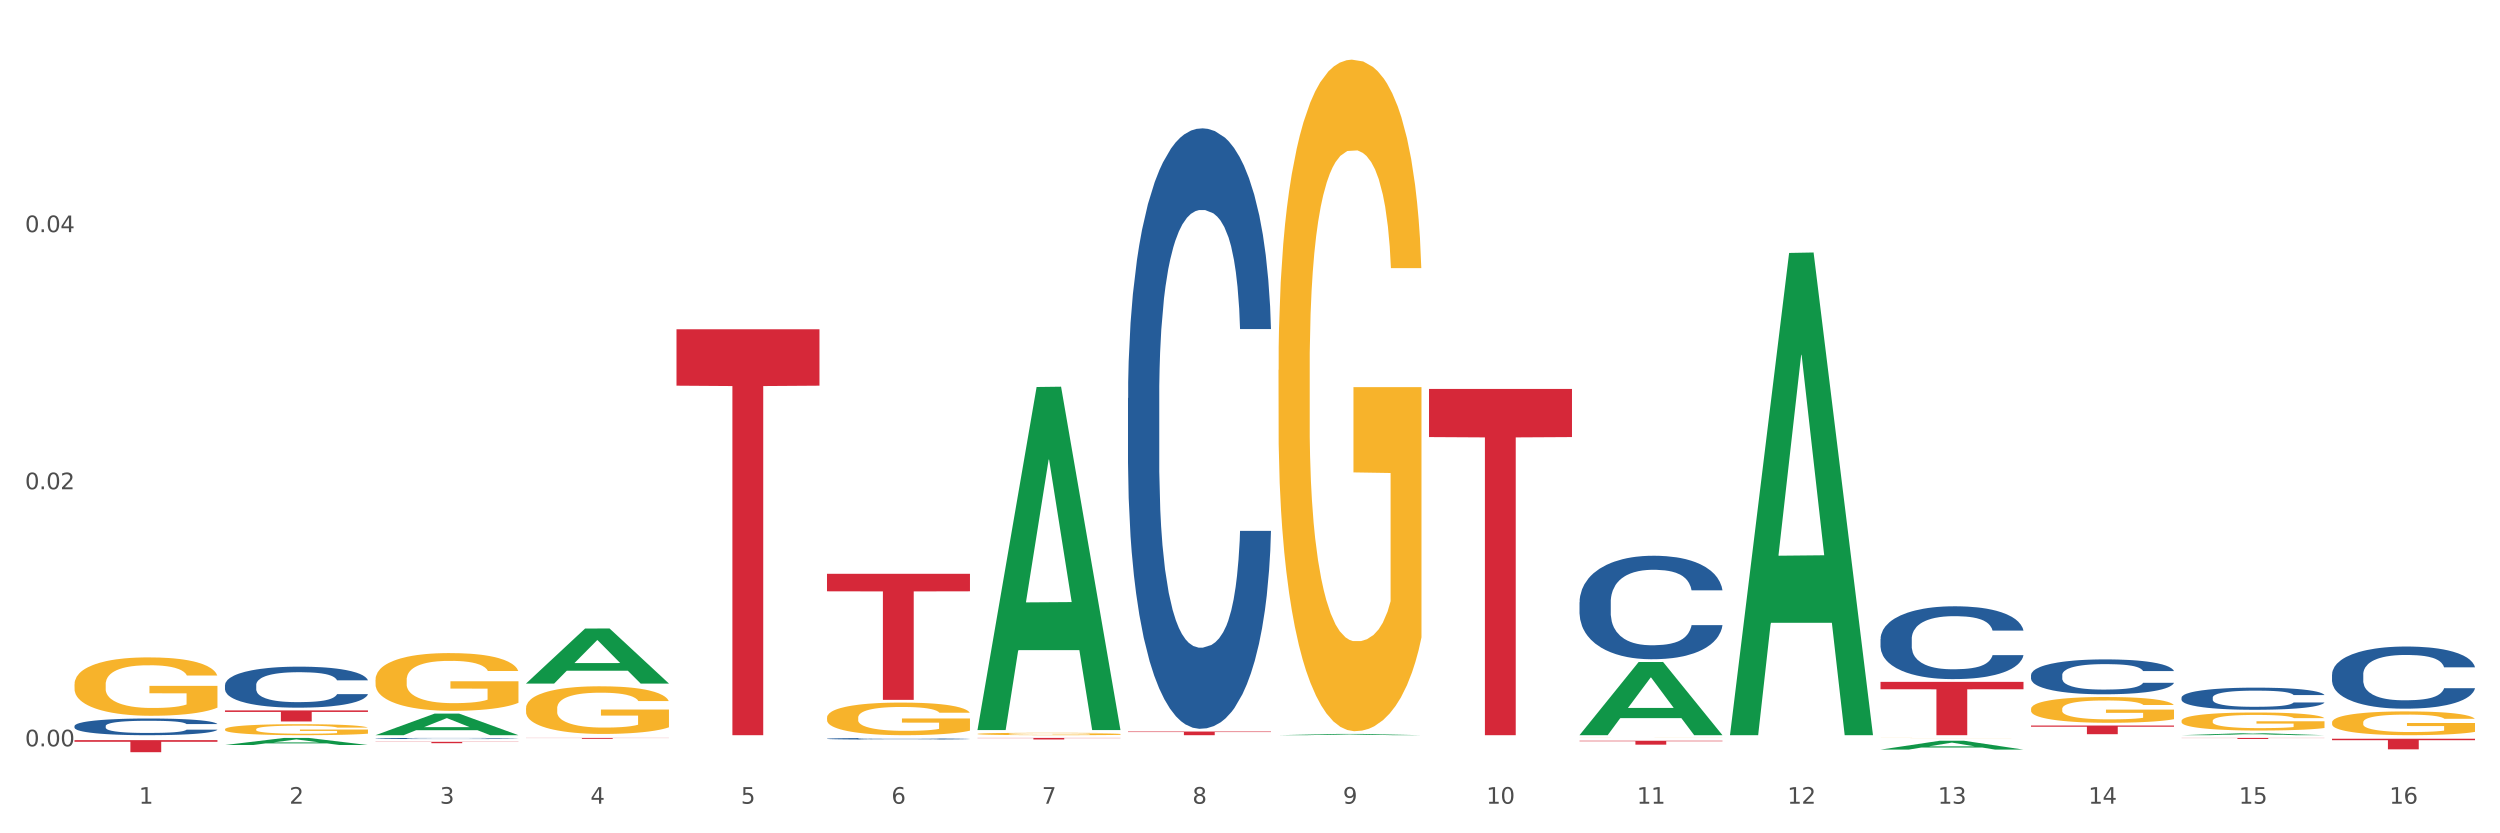 <?xml version="1.0" encoding="utf-8" standalone="no"?>
<!DOCTYPE svg PUBLIC "-//W3C//DTD SVG 1.1//EN"
  "http://www.w3.org/Graphics/SVG/1.1/DTD/svg11.dtd">
<svg xmlns:xlink="http://www.w3.org/1999/xlink" width="1080pt" height="360pt" viewBox="0 0 1080 360" xmlns="http://www.w3.org/2000/svg" version="1.1">
 <rect x="0" y="0" width="1080" height="360" fill="#333333" stroke="none"/>
 <defs>
  <style type="text/css">*{stroke-linejoin: round; stroke-linecap: butt}</style>
 </defs>
 <g id="figure_1">
  <g id="patch_1">
   <path d="M 0 360 
L 1080 360 
L 1080 0 
L 0 0 
z
" style="fill: #ffffff; stroke: #ffffff; stroke-linejoin: miter"/>
  </g>
  <g id="axes_1">
   <g id="matplotlib.axis_1">
    <g id="xtick_1">
     <g id="text_1">
      <!-- 1 -->
      <g style="fill: #4d4d4d" transform="translate(60.004 347.204) scale(0.096 -0.096)">
       <defs>
        <path id="DejaVuSans-31" d="M 794 531 
L 1825 531 
L 1825 4091 
L 703 3866 
L 703 4441 
L 1819 4666 
L 2450 4666 
L 2450 531 
L 3481 531 
L 3481 0 
L 794 0 
L 794 531 
z
" transform="scale(0.016)"/>
       </defs>
       <use xlink:href="#DejaVuSans-31"/>
      </g>
     </g>
    </g>
    <g id="xtick_2">
     <g id="text_2">
      <!-- 2 -->
      <g style="fill: #4d4d4d" transform="translate(125.021 347.204) scale(0.096 -0.096)">
       <defs>
        <path id="DejaVuSans-32" d="M 1228 531 
L 3431 531 
L 3431 0 
L 469 0 
L 469 531 
Q 828 903 1448 1529 
Q 2069 2156 2228 2338 
Q 2531 2678 2651 2914 
Q 2772 3150 2772 3378 
Q 2772 3750 2511 3984 
Q 2250 4219 1831 4219 
Q 1534 4219 1204 4116 
Q 875 4013 500 3803 
L 500 4441 
Q 881 4594 1212 4672 
Q 1544 4750 1819 4750 
Q 2544 4750 2975 4387 
Q 3406 4025 3406 3419 
Q 3406 3131 3298 2873 
Q 3191 2616 2906 2266 
Q 2828 2175 2409 1742 
Q 1991 1309 1228 531 
z
" transform="scale(0.016)"/>
       </defs>
       <use xlink:href="#DejaVuSans-32"/>
      </g>
     </g>
    </g>
    <g id="xtick_3">
     <g id="text_3">
      <!-- 3 -->
      <g style="fill: #4d4d4d" transform="translate(190.039 347.204) scale(0.096 -0.096)">
       <defs>
        <path id="DejaVuSans-33" d="M 2597 2516 
Q 3050 2419 3304 2112 
Q 3559 1806 3559 1356 
Q 3559 666 3084 287 
Q 2609 -91 1734 -91 
Q 1441 -91 1130 -33 
Q 819 25 488 141 
L 488 750 
Q 750 597 1062 519 
Q 1375 441 1716 441 
Q 2309 441 2620 675 
Q 2931 909 2931 1356 
Q 2931 1769 2642 2001 
Q 2353 2234 1838 2234 
L 1294 2234 
L 1294 2753 
L 1863 2753 
Q 2328 2753 2575 2939 
Q 2822 3125 2822 3475 
Q 2822 3834 2567 4026 
Q 2313 4219 1838 4219 
Q 1578 4219 1281 4162 
Q 984 4106 628 3988 
L 628 4550 
Q 988 4650 1302 4700 
Q 1616 4750 1894 4750 
Q 2613 4750 3031 4423 
Q 3450 4097 3450 3541 
Q 3450 3153 3228 2886 
Q 3006 2619 2597 2516 
z
" transform="scale(0.016)"/>
       </defs>
       <use xlink:href="#DejaVuSans-33"/>
      </g>
     </g>
    </g>
    <g id="xtick_4">
     <g id="text_4">
      <!-- 4 -->
      <g style="fill: #4d4d4d" transform="translate(255.056 347.204) scale(0.096 -0.096)">
       <defs>
        <path id="DejaVuSans-34" d="M 2419 4116 
L 825 1625 
L 2419 1625 
L 2419 4116 
z
M 2253 4666 
L 3047 4666 
L 3047 1625 
L 3713 1625 
L 3713 1100 
L 3047 1100 
L 3047 0 
L 2419 0 
L 2419 1100 
L 313 1100 
L 313 1709 
L 2253 4666 
z
" transform="scale(0.016)"/>
       </defs>
       <use xlink:href="#DejaVuSans-34"/>
      </g>
     </g>
    </g>
    <g id="xtick_5">
     <g id="text_5">
      <!-- 5 -->
      <g style="fill: #4d4d4d" transform="translate(320.073 347.204) scale(0.096 -0.096)">
       <defs>
        <path id="DejaVuSans-35" d="M 691 4666 
L 3169 4666 
L 3169 4134 
L 1269 4134 
L 1269 2991 
Q 1406 3038 1543 3061 
Q 1681 3084 1819 3084 
Q 2600 3084 3056 2656 
Q 3513 2228 3513 1497 
Q 3513 744 3044 326 
Q 2575 -91 1722 -91 
Q 1428 -91 1123 -41 
Q 819 9 494 109 
L 494 744 
Q 775 591 1075 516 
Q 1375 441 1709 441 
Q 2250 441 2565 725 
Q 2881 1009 2881 1497 
Q 2881 1984 2565 2268 
Q 2250 2553 1709 2553 
Q 1456 2553 1204 2497 
Q 953 2441 691 2322 
L 691 4666 
z
" transform="scale(0.016)"/>
       </defs>
       <use xlink:href="#DejaVuSans-35"/>
      </g>
     </g>
    </g>
    <g id="xtick_6">
     <g id="text_6">
      <!-- 6 -->
      <g style="fill: #4d4d4d" transform="translate(385.09 347.204) scale(0.096 -0.096)">
       <defs>
        <path id="DejaVuSans-36" d="M 2113 2584 
Q 1688 2584 1439 2293 
Q 1191 2003 1191 1497 
Q 1191 994 1439 701 
Q 1688 409 2113 409 
Q 2538 409 2786 701 
Q 3034 994 3034 1497 
Q 3034 2003 2786 2293 
Q 2538 2584 2113 2584 
z
M 3366 4563 
L 3366 3988 
Q 3128 4100 2886 4159 
Q 2644 4219 2406 4219 
Q 1781 4219 1451 3797 
Q 1122 3375 1075 2522 
Q 1259 2794 1537 2939 
Q 1816 3084 2150 3084 
Q 2853 3084 3261 2657 
Q 3669 2231 3669 1497 
Q 3669 778 3244 343 
Q 2819 -91 2113 -91 
Q 1303 -91 875 529 
Q 447 1150 447 2328 
Q 447 3434 972 4092 
Q 1497 4750 2381 4750 
Q 2619 4750 2861 4703 
Q 3103 4656 3366 4563 
z
" transform="scale(0.016)"/>
       </defs>
       <use xlink:href="#DejaVuSans-36"/>
      </g>
     </g>
    </g>
    <g id="xtick_7">
     <g id="text_7">
      <!-- 7 -->
      <g style="fill: #4d4d4d" transform="translate(450.108 347.204) scale(0.096 -0.096)">
       <defs>
        <path id="DejaVuSans-37" d="M 525 4666 
L 3525 4666 
L 3525 4397 
L 1831 0 
L 1172 0 
L 2766 4134 
L 525 4134 
L 525 4666 
z
" transform="scale(0.016)"/>
       </defs>
       <use xlink:href="#DejaVuSans-37"/>
      </g>
     </g>
    </g>
    <g id="xtick_8">
     <g id="text_8">
      <!-- 8 -->
      <g style="fill: #4d4d4d" transform="translate(515.125 347.204) scale(0.096 -0.096)">
       <defs>
        <path id="DejaVuSans-38" d="M 2034 2216 
Q 1584 2216 1326 1975 
Q 1069 1734 1069 1313 
Q 1069 891 1326 650 
Q 1584 409 2034 409 
Q 2484 409 2743 651 
Q 3003 894 3003 1313 
Q 3003 1734 2745 1975 
Q 2488 2216 2034 2216 
z
M 1403 2484 
Q 997 2584 770 2862 
Q 544 3141 544 3541 
Q 544 4100 942 4425 
Q 1341 4750 2034 4750 
Q 2731 4750 3128 4425 
Q 3525 4100 3525 3541 
Q 3525 3141 3298 2862 
Q 3072 2584 2669 2484 
Q 3125 2378 3379 2068 
Q 3634 1759 3634 1313 
Q 3634 634 3220 271 
Q 2806 -91 2034 -91 
Q 1263 -91 848 271 
Q 434 634 434 1313 
Q 434 1759 690 2068 
Q 947 2378 1403 2484 
z
M 1172 3481 
Q 1172 3119 1398 2916 
Q 1625 2713 2034 2713 
Q 2441 2713 2670 2916 
Q 2900 3119 2900 3481 
Q 2900 3844 2670 4047 
Q 2441 4250 2034 4250 
Q 1625 4250 1398 4047 
Q 1172 3844 1172 3481 
z
" transform="scale(0.016)"/>
       </defs>
       <use xlink:href="#DejaVuSans-38"/>
      </g>
     </g>
    </g>
    <g id="xtick_9">
     <g id="text_9">
      <!-- 9 -->
      <g style="fill: #4d4d4d" transform="translate(580.142 347.204) scale(0.096 -0.096)">
       <defs>
        <path id="DejaVuSans-39" d="M 703 97 
L 703 672 
Q 941 559 1184 500 
Q 1428 441 1663 441 
Q 2288 441 2617 861 
Q 2947 1281 2994 2138 
Q 2813 1869 2534 1725 
Q 2256 1581 1919 1581 
Q 1219 1581 811 2004 
Q 403 2428 403 3163 
Q 403 3881 828 4315 
Q 1253 4750 1959 4750 
Q 2769 4750 3195 4129 
Q 3622 3509 3622 2328 
Q 3622 1225 3098 567 
Q 2575 -91 1691 -91 
Q 1453 -91 1209 -44 
Q 966 3 703 97 
z
M 1959 2075 
Q 2384 2075 2632 2365 
Q 2881 2656 2881 3163 
Q 2881 3666 2632 3958 
Q 2384 4250 1959 4250 
Q 1534 4250 1286 3958 
Q 1038 3666 1038 3163 
Q 1038 2656 1286 2365 
Q 1534 2075 1959 2075 
z
" transform="scale(0.016)"/>
       </defs>
       <use xlink:href="#DejaVuSans-39"/>
      </g>
     </g>
    </g>
    <g id="xtick_10">
     <g id="text_10">
      <!-- 10 -->
      <g style="fill: #4d4d4d" transform="translate(642.105 347.204) scale(0.096 -0.096)">
       <defs>
        <path id="DejaVuSans-30" d="M 2034 4250 
Q 1547 4250 1301 3770 
Q 1056 3291 1056 2328 
Q 1056 1369 1301 889 
Q 1547 409 2034 409 
Q 2525 409 2770 889 
Q 3016 1369 3016 2328 
Q 3016 3291 2770 3770 
Q 2525 4250 2034 4250 
z
M 2034 4750 
Q 2819 4750 3233 4129 
Q 3647 3509 3647 2328 
Q 3647 1150 3233 529 
Q 2819 -91 2034 -91 
Q 1250 -91 836 529 
Q 422 1150 422 2328 
Q 422 3509 836 4129 
Q 1250 4750 2034 4750 
z
" transform="scale(0.016)"/>
       </defs>
       <use xlink:href="#DejaVuSans-31"/>
       <use xlink:href="#DejaVuSans-30" transform="translate(63.623 0)"/>
      </g>
     </g>
    </g>
    <g id="xtick_11">
     <g id="text_11">
      <!-- 11 -->
      <g style="fill: #4d4d4d" transform="translate(707.123 347.204) scale(0.096 -0.096)">
       <use xlink:href="#DejaVuSans-31"/>
       <use xlink:href="#DejaVuSans-31" transform="translate(63.623 0)"/>
      </g>
     </g>
    </g>
    <g id="xtick_12">
     <g id="text_12">
      <!-- 12 -->
      <g style="fill: #4d4d4d" transform="translate(772.14 347.204) scale(0.096 -0.096)">
       <use xlink:href="#DejaVuSans-31"/>
       <use xlink:href="#DejaVuSans-32" transform="translate(63.623 0)"/>
      </g>
     </g>
    </g>
    <g id="xtick_13">
     <g id="text_13">
      <!-- 13 -->
      <g style="fill: #4d4d4d" transform="translate(837.157 347.204) scale(0.096 -0.096)">
       <use xlink:href="#DejaVuSans-31"/>
       <use xlink:href="#DejaVuSans-33" transform="translate(63.623 0)"/>
      </g>
     </g>
    </g>
    <g id="xtick_14">
     <g id="text_14">
      <!-- 14 -->
      <g style="fill: #4d4d4d" transform="translate(902.174 347.204) scale(0.096 -0.096)">
       <use xlink:href="#DejaVuSans-31"/>
       <use xlink:href="#DejaVuSans-34" transform="translate(63.623 0)"/>
      </g>
     </g>
    </g>
    <g id="xtick_15">
     <g id="text_15">
      <!-- 15 -->
      <g style="fill: #4d4d4d" transform="translate(967.192 347.204) scale(0.096 -0.096)">
       <use xlink:href="#DejaVuSans-31"/>
       <use xlink:href="#DejaVuSans-35" transform="translate(63.623 0)"/>
      </g>
     </g>
    </g>
    <g id="xtick_16">
     <g id="text_16">
      <!-- 16 -->
      <g style="fill: #4d4d4d" transform="translate(1032.209 347.204) scale(0.096 -0.096)">
       <use xlink:href="#DejaVuSans-31"/>
       <use xlink:href="#DejaVuSans-36" transform="translate(63.623 0)"/>
      </g>
     </g>
    </g>
    <g id="xtick_17"/>
    <g id="xtick_18"/>
    <g id="xtick_19"/>
    <g id="xtick_20"/>
    <g id="xtick_21"/>
    <g id="xtick_22"/>
    <g id="xtick_23"/>
    <g id="xtick_24"/>
    <g id="xtick_25"/>
    <g id="xtick_26"/>
    <g id="xtick_27"/>
    <g id="xtick_28"/>
    <g id="xtick_29"/>
    <g id="xtick_30"/>
    <g id="xtick_31"/>
   </g>
   <g id="matplotlib.axis_2">
    <g id="ytick_1">
     <g id="text_17">
      <!-- 0.00 -->
      <g style="fill: #4d4d4d" transform="translate(10.8 322.426) scale(0.096 -0.096)">
       <defs>
        <path id="DejaVuSans-2e" d="M 684 794 
L 1344 794 
L 1344 0 
L 684 0 
L 684 794 
z
" transform="scale(0.016)"/>
       </defs>
       <use xlink:href="#DejaVuSans-30"/>
       <use xlink:href="#DejaVuSans-2e" transform="translate(63.623 0)"/>
       <use xlink:href="#DejaVuSans-30" transform="translate(95.41 0)"/>
       <use xlink:href="#DejaVuSans-30" transform="translate(159.033 0)"/>
      </g>
     </g>
    </g>
    <g id="ytick_2">
     <g id="text_18">
      <!-- 0.02 -->
      <g style="fill: #4d4d4d" transform="translate(10.8 211.357) scale(0.096 -0.096)">
       <use xlink:href="#DejaVuSans-30"/>
       <use xlink:href="#DejaVuSans-2e" transform="translate(63.623 0)"/>
       <use xlink:href="#DejaVuSans-30" transform="translate(95.41 0)"/>
       <use xlink:href="#DejaVuSans-32" transform="translate(159.033 0)"/>
      </g>
     </g>
    </g>
    <g id="ytick_3">
     <g id="text_19">
      <!-- 0.04 -->
      <g style="fill: #4d4d4d" transform="translate(10.8 100.287) scale(0.096 -0.096)">
       <use xlink:href="#DejaVuSans-30"/>
       <use xlink:href="#DejaVuSans-2e" transform="translate(63.623 0)"/>
       <use xlink:href="#DejaVuSans-30" transform="translate(95.41 0)"/>
       <use xlink:href="#DejaVuSans-34" transform="translate(159.033 0)"/>
      </g>
     </g>
    </g>
    <g id="ytick_4"/>
    <g id="ytick_5"/>
    <g id="ytick_6"/>
   </g>
   <g id="PolyCollection_1">
    <path d="M 97.192 321.847 
L 97.256 321.845 
L 122.727 318.782 
L 133.297 318.779 
L 158.959 321.853 
L 146.733 321.853 
L 141.193 321.137 
L 114.894 321.137 
L 114.703 321.149 
L 109.354 321.853 
L 97.192 321.853 
L 97.192 321.847 
L 118.206 320.71 
L 137.882 320.707 
L 128.139 319.434 
L 128.012 319.428 
L 127.884 319.437 
L 118.142 320.707 
L 118.206 320.71 
L 97.192 321.847 
z
" clip-path="url(#pfae4b759b8)" style="fill: #109648"/>
    <path d="M 162.209 317.589 
L 162.273 317.581 
L 187.744 308.279 
L 198.314 308.27 
L 223.976 317.607 
L 211.75 317.607 
L 206.21 315.433 
L 179.912 315.433 
L 179.721 315.468 
L 174.372 317.607 
L 162.209 317.607 
L 162.209 317.589 
L 183.223 314.135 
L 202.899 314.127 
L 193.156 310.26 
L 193.029 310.243 
L 192.902 310.269 
L 183.159 314.127 
L 183.223 314.135 
L 162.209 317.589 
z
" clip-path="url(#pfae4b759b8)" style="fill: #109648"/>
    <path d="M 227.227 295.258 
L 227.29 295.236 
L 252.761 271.523 
L 263.331 271.5 
L 288.993 295.303 
L 276.767 295.303 
L 271.227 289.76 
L 244.929 289.76 
L 244.738 289.85 
L 239.389 295.303 
L 227.227 295.303 
L 227.227 295.258 
L 248.24 286.452 
L 267.916 286.43 
L 258.174 276.574 
L 258.046 276.529 
L 257.919 276.596 
L 248.176 286.43 
L 248.24 286.452 
L 227.227 295.258 
z
" clip-path="url(#pfae4b759b8)" style="fill: #109648"/>
    <path d="M 422.278 315.114 
L 422.342 314.974 
L 447.813 167.188 
L 458.383 167.049 
L 484.045 315.392 
L 471.819 315.392 
L 466.279 280.848 
L 439.981 280.848 
L 439.79 281.406 
L 434.441 315.392 
L 422.278 315.392 
L 422.278 315.114 
L 443.292 260.234 
L 462.968 260.094 
L 453.225 198.668 
L 453.098 198.389 
L 452.971 198.807 
L 443.228 260.094 
L 443.292 260.234 
L 422.278 315.114 
z
" clip-path="url(#pfae4b759b8)" style="fill: #109648"/>
    <path d="M 552.313 317.606 
L 552.377 317.605 
L 577.847 317.059 
L 588.418 317.058 
L 614.079 317.607 
L 601.853 317.607 
L 596.314 317.479 
L 570.015 317.479 
L 569.824 317.481 
L 564.475 317.607 
L 552.313 317.607 
L 552.313 317.606 
L 573.326 317.403 
L 593.002 317.402 
L 583.26 317.175 
L 583.132 317.174 
L 583.005 317.176 
L 573.263 317.402 
L 573.326 317.403 
L 552.313 317.606 
z
" clip-path="url(#pfae4b759b8)" style="fill: #109648"/>
    <path d="M 422.278 317.046 
L 422.351 317.045 
L 422.351 317.011 
L 422.497 316.981 
L 423.226 316.91 
L 424.32 316.851 
L 425.122 316.819 
L 425.925 316.794 
L 426.873 316.768 
L 428.039 316.741 
L 430.154 316.702 
L 431.467 316.682 
L 433.071 316.661 
L 435.988 316.631 
L 438.103 316.614 
L 440.291 316.6 
L 443.864 316.582 
L 446.197 316.575 
L 448.677 316.569 
L 451.667 316.565 
L 453.927 316.564 
L 458.886 316.567 
L 463.116 316.576 
L 465.158 316.582 
L 467.783 316.594 
L 469.168 316.601 
L 471.429 316.617 
L 473.763 316.637 
L 475.367 316.654 
L 477.773 316.686 
L 479.596 316.719 
L 481.274 316.759 
L 482.149 316.786 
L 482.805 316.812 
L 483.389 316.841 
L 483.972 316.888 
L 470.846 316.888 
L 470.335 316.855 
L 469.533 316.823 
L 468.366 316.793 
L 467.345 316.774 
L 465.595 316.75 
L 463.991 316.735 
L 462.314 316.723 
L 460.272 316.714 
L 458.667 316.709 
L 456.407 316.705 
L 451.958 316.706 
L 448.969 316.714 
L 446.927 316.723 
L 445.614 316.732 
L 444.447 316.741 
L 443.135 316.755 
L 441.603 316.775 
L 440.509 316.793 
L 439.416 316.816 
L 438.54 316.839 
L 437.738 316.865 
L 437.082 316.894 
L 436.571 316.923 
L 436.134 316.959 
L 435.769 317.019 
L 435.769 317.15 
L 435.915 317.179 
L 436.28 317.218 
L 436.717 317.248 
L 437.447 317.283 
L 438.103 317.307 
L 439.343 317.341 
L 440.728 317.37 
L 441.822 317.388 
L 442.916 317.403 
L 444.812 317.424 
L 446.927 317.441 
L 448.75 317.452 
L 451.229 317.461 
L 452.906 317.465 
L 454.365 317.467 
L 457.938 317.467 
L 460.49 317.464 
L 463.334 317.457 
L 465.522 317.449 
L 467.345 317.438 
L 469.387 317.421 
L 470.7 317.405 
L 470.7 317.206 
L 454.657 317.205 
L 454.657 317.073 
L 484.045 317.073 
L 484.045 317.461 
L 482.805 317.481 
L 481.42 317.499 
L 479.961 317.515 
L 477.773 317.535 
L 475.148 317.554 
L 472.815 317.568 
L 470.335 317.579 
L 467.418 317.59 
L 463.626 317.599 
L 461.293 317.603 
L 458.376 317.606 
L 454.948 317.607 
L 451.958 317.605 
L 449.041 317.6 
L 445.979 317.592 
L 442.989 317.579 
L 440.728 317.567 
L 438.468 317.552 
L 436.061 317.532 
L 434.165 317.513 
L 432.707 317.495 
L 431.102 317.474 
L 429.352 317.445 
L 428.039 317.419 
L 426.873 317.393 
L 425.633 317.358 
L 424.758 317.329 
L 423.883 317.292 
L 423.372 317.264 
L 422.789 317.221 
L 422.351 317.161 
L 422.278 317.046 
z
" clip-path="url(#pfae4b759b8)" style="fill: #f7b32b"/>
    <path d="M 812.382 318.805 
L 812.455 318.805 
L 812.455 318.803 
L 812.601 318.801 
L 813.33 318.797 
L 814.424 318.794 
L 815.226 318.793 
L 816.028 318.791 
L 816.976 318.79 
L 818.143 318.788 
L 820.258 318.786 
L 821.57 318.785 
L 823.175 318.784 
L 826.092 318.783 
L 828.206 318.782 
L 830.394 318.781 
L 833.967 318.78 
L 836.301 318.779 
L 838.78 318.779 
L 841.77 318.779 
L 844.031 318.779 
L 848.99 318.779 
L 853.219 318.78 
L 855.261 318.78 
L 857.886 318.781 
L 859.272 318.781 
L 861.532 318.782 
L 863.866 318.783 
L 865.47 318.784 
L 867.877 318.785 
L 869.7 318.787 
L 871.377 318.789 
L 872.252 318.791 
L 872.909 318.792 
L 873.492 318.794 
L 874.075 318.796 
L 860.949 318.796 
L 860.439 318.795 
L 859.636 318.793 
L 858.47 318.791 
L 857.449 318.79 
L 855.699 318.789 
L 854.094 318.788 
L 852.417 318.787 
L 850.375 318.787 
L 848.771 318.787 
L 846.51 318.787 
L 842.062 318.787 
L 839.072 318.787 
L 837.03 318.787 
L 835.717 318.788 
L 834.551 318.788 
L 833.238 318.789 
L 831.707 318.79 
L 830.613 318.791 
L 829.519 318.792 
L 828.644 318.794 
L 827.842 318.795 
L 827.185 318.797 
L 826.675 318.798 
L 826.237 318.8 
L 825.873 318.803 
L 825.873 318.81 
L 826.019 318.812 
L 826.383 318.814 
L 826.821 318.816 
L 827.55 318.818 
L 828.206 318.819 
L 829.446 318.821 
L 830.832 318.822 
L 831.925 318.823 
L 833.019 318.824 
L 834.915 318.825 
L 837.03 318.826 
L 838.853 318.827 
L 841.333 318.827 
L 843.01 318.827 
L 844.468 318.827 
L 848.042 318.827 
L 850.594 318.827 
L 853.438 318.827 
L 855.626 318.826 
L 857.449 318.826 
L 859.491 318.825 
L 860.803 318.824 
L 860.803 318.813 
L 844.76 318.813 
L 844.76 318.806 
L 874.148 318.806 
L 874.148 318.827 
L 872.909 318.828 
L 871.523 318.829 
L 870.065 318.83 
L 867.877 318.831 
L 865.252 318.832 
L 862.918 318.833 
L 860.439 318.833 
L 857.522 318.834 
L 853.73 318.835 
L 851.396 318.835 
L 848.479 318.835 
L 845.052 318.835 
L 842.062 318.835 
L 839.145 318.835 
L 836.082 318.834 
L 833.092 318.833 
L 830.832 318.833 
L 828.571 318.832 
L 826.164 318.831 
L 824.268 318.83 
L 822.81 318.829 
L 821.206 318.828 
L 819.455 318.826 
L 818.143 318.825 
L 816.976 318.823 
L 815.736 318.822 
L 814.861 318.82 
L 813.986 318.818 
L 813.476 318.817 
L 812.892 318.814 
L 812.455 318.811 
L 812.382 318.805 
z
" clip-path="url(#pfae4b759b8)" style="fill: #f7b32b"/>
    <path d="M 877.399 306.255 
L 877.472 306.245 
L 877.472 305.879 
L 877.618 305.563 
L 878.347 304.8 
L 879.441 304.169 
L 880.243 303.833 
L 881.045 303.558 
L 881.993 303.284 
L 883.16 302.999 
L 885.275 302.582 
L 886.588 302.368 
L 888.192 302.144 
L 891.109 301.818 
L 893.224 301.635 
L 895.411 301.483 
L 898.985 301.299 
L 901.318 301.218 
L 903.798 301.157 
L 906.787 301.116 
L 909.048 301.106 
L 914.007 301.137 
L 918.236 301.228 
L 920.278 301.299 
L 922.904 301.421 
L 924.289 301.503 
L 926.55 301.666 
L 928.883 301.879 
L 930.488 302.063 
L 932.894 302.409 
L 934.717 302.755 
L 936.394 303.182 
L 937.27 303.477 
L 937.926 303.752 
L 938.509 304.067 
L 939.093 304.566 
L 925.966 304.566 
L 925.456 304.21 
L 924.654 303.874 
L 923.487 303.548 
L 922.466 303.345 
L 920.716 303.09 
L 919.111 302.928 
L 917.434 302.805 
L 915.392 302.704 
L 913.788 302.653 
L 911.527 302.612 
L 907.079 302.622 
L 904.089 302.704 
L 902.047 302.805 
L 900.735 302.897 
L 899.568 302.999 
L 898.255 303.141 
L 896.724 303.355 
L 895.63 303.548 
L 894.536 303.793 
L 893.661 304.037 
L 892.859 304.322 
L 892.203 304.627 
L 891.692 304.942 
L 891.255 305.329 
L 890.89 305.97 
L 890.89 307.364 
L 891.036 307.68 
L 891.4 308.097 
L 891.838 308.413 
L 892.567 308.789 
L 893.224 309.043 
L 894.463 309.41 
L 895.849 309.715 
L 896.943 309.908 
L 898.037 310.071 
L 899.933 310.295 
L 902.047 310.478 
L 903.87 310.59 
L 906.35 310.692 
L 908.027 310.733 
L 909.486 310.753 
L 913.059 310.753 
L 915.611 310.722 
L 918.455 310.651 
L 920.643 310.56 
L 922.466 310.448 
L 924.508 310.265 
L 925.82 310.092 
L 925.82 307.965 
L 909.777 307.955 
L 909.777 306.54 
L 939.166 306.54 
L 939.166 310.692 
L 937.926 310.906 
L 936.54 311.099 
L 935.082 311.272 
L 932.894 311.486 
L 930.269 311.689 
L 927.935 311.832 
L 925.456 311.954 
L 922.539 312.066 
L 918.747 312.168 
L 916.413 312.208 
L 913.496 312.239 
L 910.069 312.249 
L 907.079 312.229 
L 904.162 312.178 
L 901.099 312.086 
L 898.109 311.954 
L 895.849 311.822 
L 893.588 311.659 
L 891.182 311.445 
L 889.286 311.241 
L 887.827 311.058 
L 886.223 310.824 
L 884.473 310.519 
L 883.16 310.244 
L 881.993 309.959 
L 880.754 309.593 
L 879.879 309.277 
L 879.003 308.881 
L 878.493 308.585 
L 877.91 308.128 
L 877.472 307.486 
L 877.399 306.255 
z
" clip-path="url(#pfae4b759b8)" style="fill: #f7b32b"/>
    <path d="M 227.227 305.992 
L 227.3 305.973 
L 227.3 305.296 
L 227.445 304.713 
L 228.175 303.302 
L 229.269 302.136 
L 230.071 301.515 
L 230.873 301.008 
L 231.821 300.5 
L 232.988 299.973 
L 235.102 299.202 
L 236.415 298.807 
L 238.019 298.393 
L 240.936 297.792 
L 243.051 297.453 
L 245.239 297.171 
L 248.812 296.832 
L 251.146 296.682 
L 253.625 296.569 
L 256.615 296.494 
L 258.876 296.475 
L 263.834 296.531 
L 268.064 296.701 
L 270.106 296.832 
L 272.731 297.058 
L 274.117 297.209 
L 276.377 297.509 
L 278.711 297.904 
L 280.315 298.243 
L 282.722 298.882 
L 284.545 299.522 
L 286.222 300.312 
L 287.097 300.857 
L 287.753 301.365 
L 288.337 301.948 
L 288.92 302.87 
L 275.794 302.87 
L 275.283 302.211 
L 274.481 301.591 
L 273.315 300.989 
L 272.294 300.613 
L 270.543 300.143 
L 268.939 299.842 
L 267.262 299.616 
L 265.22 299.428 
L 263.616 299.334 
L 261.355 299.259 
L 256.907 299.277 
L 253.917 299.428 
L 251.875 299.616 
L 250.562 299.785 
L 249.396 299.973 
L 248.083 300.237 
L 246.552 300.632 
L 245.458 300.989 
L 244.364 301.44 
L 243.489 301.892 
L 242.687 302.418 
L 242.03 302.982 
L 241.52 303.565 
L 241.082 304.28 
L 240.718 305.465 
L 240.718 308.042 
L 240.863 308.625 
L 241.228 309.396 
L 241.666 309.979 
L 242.395 310.675 
L 243.051 311.145 
L 244.291 311.822 
L 245.676 312.386 
L 246.77 312.743 
L 247.864 313.044 
L 249.76 313.458 
L 251.875 313.797 
L 253.698 314.004 
L 256.177 314.192 
L 257.855 314.267 
L 259.313 314.304 
L 262.886 314.304 
L 265.439 314.248 
L 268.283 314.116 
L 270.47 313.947 
L 272.294 313.74 
L 274.335 313.402 
L 275.648 313.082 
L 275.648 309.151 
L 259.605 309.132 
L 259.605 306.518 
L 288.993 306.518 
L 288.993 314.192 
L 287.753 314.587 
L 286.368 314.944 
L 284.909 315.264 
L 282.722 315.659 
L 280.096 316.035 
L 277.763 316.298 
L 275.283 316.524 
L 272.366 316.731 
L 268.574 316.919 
L 266.241 316.994 
L 263.324 317.05 
L 259.897 317.069 
L 256.907 317.032 
L 253.99 316.938 
L 250.927 316.768 
L 247.937 316.524 
L 245.676 316.279 
L 243.416 315.978 
L 241.009 315.583 
L 239.113 315.207 
L 237.655 314.869 
L 236.05 314.436 
L 234.3 313.872 
L 232.988 313.364 
L 231.821 312.837 
L 230.581 312.16 
L 229.706 311.577 
L 228.831 310.844 
L 228.321 310.298 
L 227.737 309.452 
L 227.3 308.267 
L 227.227 305.992 
z
" clip-path="url(#pfae4b759b8)" style="fill: #f7b32b"/>
    <path d="M 357.261 319.123 
L 357.334 319.122 
L 357.334 319.104 
L 357.553 319.08 
L 358.356 319.034 
L 359.378 319 
L 361.131 318.96 
L 362.08 318.943 
L 363.321 318.924 
L 365.876 318.893 
L 368.797 318.867 
L 370.841 318.853 
L 372.374 318.844 
L 375.806 318.828 
L 377.777 318.821 
L 379.821 318.815 
L 381.574 318.811 
L 384.494 318.806 
L 386.83 318.804 
L 389.532 318.804 
L 391.795 318.804 
L 394.788 318.807 
L 399.169 318.815 
L 400.848 318.819 
L 403.111 318.827 
L 405.448 318.837 
L 407.346 318.848 
L 409.536 318.863 
L 411.8 318.882 
L 413.99 318.907 
L 415.523 318.93 
L 416.764 318.954 
L 417.859 318.983 
L 418.663 319.015 
L 419.028 319.041 
L 405.667 319.041 
L 405.302 319.017 
L 404.572 318.991 
L 403.842 318.974 
L 403.038 318.96 
L 401.797 318.943 
L 400.702 318.933 
L 398.877 318.921 
L 397.198 318.913 
L 395.81 318.908 
L 394.131 318.904 
L 390.554 318.9 
L 387.998 318.9 
L 386.392 318.902 
L 384.421 318.905 
L 382.742 318.91 
L 380.77 318.917 
L 379.237 318.926 
L 377.704 318.937 
L 376.828 318.945 
L 375.514 318.959 
L 374.638 318.971 
L 373.469 318.991 
L 372.812 319.005 
L 371.644 319.042 
L 371.133 319.069 
L 370.914 319.088 
L 370.768 319.109 
L 370.768 319.21 
L 371.206 319.256 
L 371.571 319.275 
L 372.155 319.297 
L 373.25 319.326 
L 374.857 319.354 
L 376.536 319.374 
L 377.923 319.386 
L 379.237 319.395 
L 380.551 319.402 
L 382.158 319.409 
L 383.472 319.413 
L 385.443 319.417 
L 387.779 319.418 
L 389.605 319.418 
L 393.328 319.415 
L 395.007 319.412 
L 396.614 319.407 
L 398.366 319.4 
L 399.753 319.393 
L 400.556 319.387 
L 401.87 319.374 
L 402.892 319.361 
L 403.769 319.346 
L 404.353 319.333 
L 405.01 319.314 
L 405.521 319.292 
L 405.667 319.28 
L 419.028 319.28 
L 418.736 319.304 
L 418.224 319.326 
L 417.202 319.357 
L 416.399 319.374 
L 415.158 319.396 
L 413.844 319.414 
L 412.019 319.434 
L 410.339 319.449 
L 408.587 319.462 
L 406.689 319.474 
L 403.257 319.49 
L 402.016 319.494 
L 399.388 319.502 
L 397.344 319.507 
L 394.35 319.511 
L 391.284 319.514 
L 388.071 319.515 
L 385.224 319.513 
L 382.085 319.509 
L 380.113 319.505 
L 377.923 319.5 
L 375.368 319.491 
L 372.958 319.48 
L 370.695 319.467 
L 368.578 319.452 
L 366.606 319.435 
L 364.051 319.407 
L 362.153 319.38 
L 360.766 319.354 
L 359.817 319.333 
L 358.867 319.306 
L 358.356 319.287 
L 357.553 319.241 
L 357.261 319.199 
L 357.261 319.123 
z
" clip-path="url(#pfae4b759b8)" style="fill: #255c99"/>
    <path d="M 97.192 315.047 
L 97.265 315.043 
L 97.265 314.886 
L 97.411 314.752 
L 98.14 314.426 
L 99.234 314.156 
L 100.036 314.013 
L 100.838 313.895 
L 101.786 313.778 
L 102.953 313.656 
L 105.068 313.478 
L 106.381 313.387 
L 107.985 313.291 
L 110.902 313.152 
L 113.017 313.074 
L 115.204 313.009 
L 118.778 312.931 
L 121.111 312.896 
L 123.591 312.87 
L 126.58 312.852 
L 128.841 312.848 
L 133.8 312.861 
L 138.03 312.9 
L 140.071 312.931 
L 142.697 312.983 
L 144.082 313.018 
L 146.343 313.087 
L 148.676 313.178 
L 150.281 313.257 
L 152.687 313.404 
L 154.51 313.552 
L 156.188 313.735 
L 157.063 313.861 
L 157.719 313.978 
L 158.302 314.113 
L 158.886 314.326 
L 145.759 314.326 
L 145.249 314.174 
L 144.447 314.03 
L 143.28 313.891 
L 142.259 313.804 
L 140.509 313.696 
L 138.905 313.626 
L 137.227 313.574 
L 135.185 313.53 
L 133.581 313.509 
L 131.321 313.491 
L 126.872 313.496 
L 123.882 313.53 
L 121.84 313.574 
L 120.528 313.613 
L 119.361 313.656 
L 118.048 313.717 
L 116.517 313.809 
L 115.423 313.891 
L 114.329 313.995 
L 113.454 314.1 
L 112.652 314.221 
L 111.996 314.352 
L 111.485 314.487 
L 111.048 314.652 
L 110.683 314.925 
L 110.683 315.521 
L 110.829 315.656 
L 111.194 315.834 
L 111.631 315.968 
L 112.36 316.129 
L 113.017 316.238 
L 114.256 316.394 
L 115.642 316.525 
L 116.736 316.607 
L 117.83 316.677 
L 119.726 316.772 
L 121.84 316.851 
L 123.664 316.898 
L 126.143 316.942 
L 127.82 316.959 
L 129.279 316.968 
L 132.852 316.968 
L 135.404 316.955 
L 138.248 316.925 
L 140.436 316.885 
L 142.259 316.838 
L 144.301 316.759 
L 145.614 316.686 
L 145.614 315.777 
L 129.57 315.773 
L 129.57 315.169 
L 158.959 315.169 
L 158.959 316.942 
L 157.719 317.033 
L 156.333 317.116 
L 154.875 317.19 
L 152.687 317.281 
L 150.062 317.368 
L 147.728 317.429 
L 145.249 317.481 
L 142.332 317.529 
L 138.54 317.572 
L 136.206 317.589 
L 133.289 317.603 
L 129.862 317.607 
L 126.872 317.598 
L 123.955 317.576 
L 120.892 317.537 
L 117.903 317.481 
L 115.642 317.424 
L 113.381 317.355 
L 110.975 317.264 
L 109.079 317.177 
L 107.62 317.098 
L 106.016 316.998 
L 104.266 316.868 
L 102.953 316.751 
L 101.786 316.629 
L 100.547 316.473 
L 99.672 316.338 
L 98.797 316.168 
L 98.286 316.042 
L 97.703 315.847 
L 97.265 315.573 
L 97.192 315.047 
z
" clip-path="url(#pfae4b759b8)" style="fill: #f7b32b"/>
    <path d="M 162.209 293.669 
L 162.282 293.646 
L 162.282 292.825 
L 162.428 292.118 
L 163.157 290.408 
L 164.251 288.994 
L 165.054 288.242 
L 165.856 287.626 
L 166.804 287.011 
L 167.97 286.372 
L 170.085 285.437 
L 171.398 284.958 
L 173.002 284.457 
L 175.919 283.727 
L 178.034 283.317 
L 180.222 282.975 
L 183.795 282.564 
L 186.128 282.382 
L 188.608 282.245 
L 191.598 282.154 
L 193.858 282.131 
L 198.817 282.2 
L 203.047 282.405 
L 205.089 282.564 
L 207.714 282.838 
L 209.099 283.02 
L 211.36 283.385 
L 213.694 283.864 
L 215.298 284.274 
L 217.704 285.05 
L 219.528 285.825 
L 221.205 286.783 
L 222.08 287.444 
L 222.736 288.059 
L 223.32 288.766 
L 223.903 289.884 
L 210.777 289.884 
L 210.266 289.085 
L 209.464 288.333 
L 208.297 287.603 
L 207.276 287.147 
L 205.526 286.577 
L 203.922 286.213 
L 202.245 285.939 
L 200.203 285.711 
L 198.598 285.597 
L 196.338 285.506 
L 191.889 285.529 
L 188.9 285.711 
L 186.858 285.939 
L 185.545 286.144 
L 184.378 286.372 
L 183.066 286.691 
L 181.534 287.17 
L 180.44 287.603 
L 179.347 288.151 
L 178.471 288.698 
L 177.669 289.336 
L 177.013 290.02 
L 176.503 290.727 
L 176.065 291.594 
L 175.7 293.03 
L 175.7 296.154 
L 175.846 296.861 
L 176.211 297.796 
L 176.648 298.502 
L 177.378 299.346 
L 178.034 299.916 
L 179.274 300.737 
L 180.659 301.421 
L 181.753 301.854 
L 182.847 302.219 
L 184.743 302.721 
L 186.858 303.131 
L 188.681 303.382 
L 191.16 303.61 
L 192.837 303.701 
L 194.296 303.747 
L 197.869 303.747 
L 200.422 303.678 
L 203.266 303.519 
L 205.453 303.313 
L 207.276 303.063 
L 209.318 302.652 
L 210.631 302.265 
L 210.631 297.499 
L 194.588 297.476 
L 194.588 294.307 
L 223.976 294.307 
L 223.976 303.61 
L 222.736 304.089 
L 221.351 304.522 
L 219.892 304.909 
L 217.704 305.388 
L 215.079 305.844 
L 212.746 306.163 
L 210.266 306.437 
L 207.349 306.688 
L 203.557 306.916 
L 201.224 307.007 
L 198.307 307.076 
L 194.879 307.098 
L 191.889 307.053 
L 188.972 306.939 
L 185.91 306.734 
L 182.92 306.437 
L 180.659 306.141 
L 178.399 305.776 
L 175.992 305.297 
L 174.096 304.841 
L 172.638 304.431 
L 171.033 303.906 
L 169.283 303.222 
L 167.97 302.607 
L 166.804 301.968 
L 165.564 301.147 
L 164.689 300.44 
L 163.814 299.551 
L 163.303 298.89 
L 162.72 297.864 
L 162.282 296.427 
L 162.209 293.669 
z
" clip-path="url(#pfae4b759b8)" style="fill: #f7b32b"/>
    <path d="M 32.175 295.65 
L 32.248 295.627 
L 32.248 294.798 
L 32.394 294.083 
L 33.123 292.355 
L 34.217 290.927 
L 35.019 290.167 
L 35.821 289.544 
L 36.769 288.922 
L 37.936 288.277 
L 40.051 287.333 
L 41.363 286.849 
L 42.968 286.342 
L 45.885 285.604 
L 47.999 285.19 
L 50.187 284.844 
L 53.76 284.429 
L 56.094 284.245 
L 58.573 284.107 
L 61.563 284.015 
L 63.824 283.992 
L 68.783 284.061 
L 73.012 284.268 
L 75.054 284.429 
L 77.679 284.706 
L 79.065 284.89 
L 81.326 285.259 
L 83.659 285.743 
L 85.263 286.157 
L 87.67 286.941 
L 89.493 287.724 
L 91.17 288.692 
L 92.045 289.36 
L 92.702 289.982 
L 93.285 290.696 
L 93.868 291.825 
L 80.742 291.825 
L 80.232 291.019 
L 79.43 290.259 
L 78.263 289.521 
L 77.242 289.061 
L 75.492 288.485 
L 73.887 288.116 
L 72.21 287.839 
L 70.168 287.609 
L 68.564 287.494 
L 66.303 287.402 
L 61.855 287.425 
L 58.865 287.609 
L 56.823 287.839 
L 55.511 288.047 
L 54.344 288.277 
L 53.031 288.6 
L 51.5 289.084 
L 50.406 289.521 
L 49.312 290.074 
L 48.437 290.627 
L 47.635 291.272 
L 46.979 291.964 
L 46.468 292.678 
L 46.031 293.553 
L 45.666 295.005 
L 45.666 298.162 
L 45.812 298.876 
L 46.176 299.821 
L 46.614 300.535 
L 47.343 301.387 
L 47.999 301.963 
L 49.239 302.793 
L 50.625 303.484 
L 51.719 303.922 
L 52.812 304.29 
L 54.708 304.797 
L 56.823 305.212 
L 58.646 305.465 
L 61.126 305.696 
L 62.803 305.788 
L 64.261 305.834 
L 67.835 305.834 
L 70.387 305.765 
L 73.231 305.604 
L 75.419 305.396 
L 77.242 305.143 
L 79.284 304.728 
L 80.596 304.336 
L 80.596 299.521 
L 64.553 299.498 
L 64.553 296.295 
L 93.941 296.295 
L 93.941 305.696 
L 92.702 306.18 
L 91.316 306.617 
L 89.858 307.009 
L 87.67 307.493 
L 85.045 307.954 
L 82.711 308.276 
L 80.232 308.553 
L 77.315 308.806 
L 73.523 309.037 
L 71.189 309.129 
L 68.272 309.198 
L 64.845 309.221 
L 61.855 309.175 
L 58.938 309.06 
L 55.875 308.852 
L 52.885 308.553 
L 50.625 308.253 
L 48.364 307.885 
L 45.958 307.401 
L 44.062 306.94 
L 42.603 306.525 
L 40.999 305.995 
L 39.249 305.304 
L 37.936 304.682 
L 36.769 304.037 
L 35.529 303.207 
L 34.654 302.493 
L 33.779 301.595 
L 33.269 300.926 
L 32.685 299.89 
L 32.248 298.438 
L 32.175 295.65 
z
" clip-path="url(#pfae4b759b8)" style="fill: #f7b32b"/>
    <path d="M 97.192 295.955 
L 97.265 295.939 
L 97.265 295.486 
L 97.484 294.871 
L 98.287 293.737 
L 99.31 292.879 
L 101.062 291.876 
L 102.011 291.455 
L 103.252 290.985 
L 105.807 290.224 
L 108.728 289.577 
L 110.772 289.221 
L 112.305 288.994 
L 115.737 288.589 
L 117.708 288.411 
L 119.752 288.266 
L 121.505 288.169 
L 124.425 288.055 
L 126.761 288.007 
L 129.463 287.99 
L 131.726 288.007 
L 134.719 288.071 
L 139.1 288.266 
L 140.779 288.379 
L 143.042 288.573 
L 145.379 288.832 
L 147.277 289.091 
L 149.467 289.464 
L 151.731 289.949 
L 153.921 290.564 
L 155.454 291.131 
L 156.695 291.73 
L 157.79 292.459 
L 158.594 293.252 
L 158.959 293.916 
L 145.598 293.916 
L 145.233 293.317 
L 144.503 292.669 
L 143.773 292.232 
L 142.969 291.876 
L 141.728 291.471 
L 140.633 291.212 
L 138.808 290.904 
L 137.129 290.71 
L 135.741 290.597 
L 134.062 290.5 
L 130.485 290.403 
L 127.929 290.403 
L 126.323 290.435 
L 124.352 290.516 
L 122.673 290.629 
L 120.701 290.823 
L 119.168 291.034 
L 117.635 291.309 
L 116.759 291.503 
L 115.445 291.86 
L 114.569 292.151 
L 113.4 292.653 
L 112.743 293.009 
L 111.575 293.932 
L 111.064 294.612 
L 110.845 295.081 
L 110.699 295.599 
L 110.699 298.125 
L 111.137 299.258 
L 111.502 299.743 
L 112.086 300.294 
L 113.181 301.006 
L 114.788 301.702 
L 116.467 302.204 
L 117.854 302.512 
L 119.168 302.738 
L 120.482 302.916 
L 122.089 303.078 
L 123.403 303.175 
L 125.374 303.273 
L 127.71 303.321 
L 129.536 303.321 
L 133.259 303.24 
L 134.938 303.159 
L 136.545 303.046 
L 138.297 302.868 
L 139.684 302.674 
L 140.487 302.528 
L 141.801 302.22 
L 142.823 301.897 
L 143.7 301.524 
L 144.284 301.2 
L 144.941 300.715 
L 145.452 300.164 
L 145.598 299.873 
L 158.959 299.873 
L 158.667 300.456 
L 158.156 301.022 
L 157.133 301.783 
L 156.33 302.22 
L 155.089 302.755 
L 153.775 303.208 
L 151.95 303.71 
L 150.27 304.082 
L 148.518 304.406 
L 146.62 304.697 
L 143.188 305.102 
L 141.947 305.215 
L 139.319 305.41 
L 137.275 305.523 
L 134.281 305.636 
L 131.215 305.701 
L 128.002 305.717 
L 125.155 305.685 
L 122.016 305.588 
L 120.044 305.49 
L 117.854 305.345 
L 115.299 305.118 
L 112.889 304.843 
L 110.626 304.519 
L 108.509 304.147 
L 106.538 303.726 
L 103.982 303.03 
L 102.084 302.35 
L 100.697 301.718 
L 99.748 301.184 
L 98.798 300.504 
L 98.287 300.035 
L 97.484 298.902 
L 97.192 297.849 
L 97.192 295.955 
z
" clip-path="url(#pfae4b759b8)" style="fill: #255c99"/>
    <path d="M 162.209 319.009 
L 162.282 319.008 
L 162.282 318.995 
L 162.502 318.977 
L 163.305 318.945 
L 164.327 318.92 
L 166.079 318.891 
L 167.028 318.879 
L 168.269 318.865 
L 170.825 318.843 
L 173.745 318.825 
L 175.789 318.814 
L 177.323 318.808 
L 180.754 318.796 
L 182.725 318.791 
L 184.77 318.787 
L 186.522 318.784 
L 189.442 318.781 
L 191.778 318.779 
L 194.48 318.779 
L 196.743 318.779 
L 199.737 318.781 
L 204.117 318.787 
L 205.796 318.79 
L 208.06 318.796 
L 210.396 318.803 
L 212.294 318.811 
L 214.485 318.821 
L 216.748 318.835 
L 218.938 318.853 
L 220.471 318.869 
L 221.713 318.887 
L 222.808 318.908 
L 223.611 318.931 
L 223.976 318.95 
L 210.615 318.95 
L 210.25 318.932 
L 209.52 318.914 
L 208.79 318.901 
L 207.987 318.891 
L 206.746 318.879 
L 205.65 318.872 
L 203.825 318.863 
L 202.146 318.857 
L 200.759 318.854 
L 199.079 318.851 
L 195.502 318.848 
L 192.947 318.848 
L 191.34 318.849 
L 189.369 318.852 
L 187.69 318.855 
L 185.719 318.861 
L 184.185 318.867 
L 182.652 318.875 
L 181.776 318.88 
L 180.462 318.89 
L 179.586 318.899 
L 178.418 318.913 
L 177.761 318.924 
L 176.592 318.95 
L 176.081 318.97 
L 175.862 318.983 
L 175.716 318.998 
L 175.716 319.071 
L 176.154 319.104 
L 176.519 319.118 
L 177.104 319.134 
L 178.199 319.154 
L 179.805 319.174 
L 181.484 319.189 
L 182.871 319.198 
L 184.185 319.204 
L 185.5 319.209 
L 187.106 319.214 
L 188.42 319.217 
L 190.391 319.219 
L 192.728 319.221 
L 194.553 319.221 
L 198.276 319.219 
L 199.956 319.216 
L 201.562 319.213 
L 203.314 319.208 
L 204.701 319.202 
L 205.504 319.198 
L 206.819 319.189 
L 207.841 319.18 
L 208.717 319.169 
L 209.301 319.16 
L 209.958 319.146 
L 210.469 319.13 
L 210.615 319.121 
L 223.976 319.121 
L 223.684 319.138 
L 223.173 319.155 
L 222.151 319.177 
L 221.348 319.189 
L 220.106 319.205 
L 218.792 319.218 
L 216.967 319.232 
L 215.288 319.243 
L 213.535 319.252 
L 211.637 319.261 
L 208.206 319.272 
L 206.965 319.275 
L 204.336 319.281 
L 202.292 319.284 
L 199.299 319.288 
L 196.232 319.289 
L 193.02 319.29 
L 190.172 319.289 
L 187.033 319.286 
L 185.062 319.283 
L 182.871 319.279 
L 180.316 319.273 
L 177.907 319.265 
L 175.643 319.255 
L 173.526 319.245 
L 171.555 319.233 
L 168.999 319.212 
L 167.101 319.193 
L 165.714 319.175 
L 164.765 319.159 
L 163.816 319.14 
L 163.305 319.126 
L 162.502 319.093 
L 162.209 319.063 
L 162.209 319.009 
z
" clip-path="url(#pfae4b759b8)" style="fill: #255c99"/>
    <path d="M 682.347 318.799 
L 682.42 318.799 
L 682.42 318.798 
L 682.566 318.797 
L 683.295 318.794 
L 684.389 318.791 
L 685.191 318.79 
L 685.994 318.789 
L 686.942 318.788 
L 688.108 318.786 
L 690.223 318.785 
L 691.536 318.784 
L 693.14 318.783 
L 696.057 318.782 
L 698.172 318.781 
L 700.36 318.78 
L 703.933 318.78 
L 706.266 318.779 
L 708.746 318.779 
L 711.736 318.779 
L 713.996 318.779 
L 718.955 318.779 
L 723.185 318.779 
L 725.227 318.78 
L 727.852 318.78 
L 729.237 318.781 
L 731.498 318.781 
L 733.832 318.782 
L 735.436 318.783 
L 737.842 318.784 
L 739.665 318.786 
L 741.343 318.787 
L 742.218 318.788 
L 742.874 318.789 
L 743.457 318.791 
L 744.041 318.793 
L 730.915 318.793 
L 730.404 318.791 
L 729.602 318.79 
L 728.435 318.789 
L 727.414 318.788 
L 725.664 318.787 
L 724.06 318.786 
L 722.383 318.786 
L 720.341 318.785 
L 718.736 318.785 
L 716.476 318.785 
L 712.027 318.785 
L 709.037 318.785 
L 706.996 318.786 
L 705.683 318.786 
L 704.516 318.786 
L 703.204 318.787 
L 701.672 318.788 
L 700.578 318.789 
L 699.484 318.79 
L 698.609 318.791 
L 697.807 318.792 
L 697.151 318.793 
L 696.64 318.794 
L 696.203 318.796 
L 695.838 318.798 
L 695.838 318.804 
L 695.984 318.805 
L 696.349 318.807 
L 696.786 318.808 
L 697.516 318.81 
L 698.172 318.811 
L 699.412 318.812 
L 700.797 318.813 
L 701.891 318.814 
L 702.985 318.815 
L 704.881 318.816 
L 706.996 318.816 
L 708.819 318.817 
L 711.298 318.817 
L 712.975 318.817 
L 714.434 318.817 
L 718.007 318.817 
L 720.559 318.817 
L 723.403 318.817 
L 725.591 318.817 
L 727.414 318.816 
L 729.456 318.815 
L 730.769 318.815 
L 730.769 318.806 
L 714.726 318.806 
L 714.726 318.801 
L 744.114 318.801 
L 744.114 318.817 
L 742.874 318.818 
L 741.489 318.819 
L 740.03 318.819 
L 737.842 318.82 
L 735.217 318.821 
L 732.884 318.822 
L 730.404 318.822 
L 727.487 318.823 
L 723.695 318.823 
L 721.362 318.823 
L 718.445 318.823 
L 715.017 318.823 
L 712.027 318.823 
L 709.11 318.823 
L 706.048 318.823 
L 703.058 318.822 
L 700.797 318.822 
L 698.536 318.821 
L 696.13 318.82 
L 694.234 318.819 
L 692.776 318.819 
L 691.171 318.818 
L 689.421 318.816 
L 688.108 318.815 
L 686.942 318.814 
L 685.702 318.813 
L 684.827 318.812 
L 683.952 318.81 
L 683.441 318.809 
L 682.858 318.807 
L 682.42 318.804 
L 682.347 318.799 
z
" clip-path="url(#pfae4b759b8)" style="fill: #f7b32b"/>
    <path d="M 552.313 159.827 
L 552.386 159.562 
L 552.386 150.024 
L 552.532 141.81 
L 553.261 121.938 
L 554.355 105.511 
L 555.157 96.768 
L 555.959 89.614 
L 556.907 82.46 
L 558.074 75.041 
L 560.189 64.178 
L 561.501 58.614 
L 563.106 52.785 
L 566.023 44.306 
L 568.137 39.537 
L 570.325 35.563 
L 573.898 30.794 
L 576.232 28.674 
L 578.711 27.084 
L 581.701 26.024 
L 583.962 25.759 
L 588.921 26.554 
L 593.15 28.939 
L 595.192 30.794 
L 597.817 33.973 
L 599.203 36.093 
L 601.464 40.332 
L 603.797 45.896 
L 605.401 50.665 
L 607.808 59.674 
L 609.631 68.682 
L 611.308 79.81 
L 612.183 87.494 
L 612.84 94.648 
L 613.423 102.862 
L 614.006 115.844 
L 600.88 115.844 
L 600.37 106.571 
L 599.567 97.827 
L 598.401 89.349 
L 597.38 84.05 
L 595.63 77.426 
L 594.025 73.187 
L 592.348 70.007 
L 590.306 67.358 
L 588.702 66.033 
L 586.441 64.973 
L 581.993 65.238 
L 579.003 67.358 
L 576.961 70.007 
L 575.649 72.392 
L 574.482 75.041 
L 573.169 78.751 
L 571.638 84.315 
L 570.544 89.349 
L 569.45 95.708 
L 568.575 102.067 
L 567.773 109.486 
L 567.116 117.434 
L 566.606 125.648 
L 566.168 135.716 
L 565.804 152.408 
L 565.804 188.707 
L 565.95 196.921 
L 566.314 207.784 
L 566.752 215.998 
L 567.481 225.801 
L 568.137 232.425 
L 569.377 241.963 
L 570.763 249.912 
L 571.856 254.946 
L 572.95 259.186 
L 574.846 265.015 
L 576.961 269.784 
L 578.784 272.698 
L 581.264 275.348 
L 582.941 276.408 
L 584.399 276.938 
L 587.973 276.938 
L 590.525 276.143 
L 593.369 274.288 
L 595.557 271.903 
L 597.38 268.989 
L 599.422 264.22 
L 600.734 259.716 
L 600.734 204.34 
L 584.691 204.075 
L 584.691 167.246 
L 614.079 167.246 
L 614.079 275.348 
L 612.84 280.912 
L 611.454 285.946 
L 609.996 290.45 
L 607.808 296.014 
L 605.183 301.314 
L 602.849 305.023 
L 600.37 308.202 
L 597.453 311.117 
L 593.661 313.766 
L 591.327 314.826 
L 588.41 315.621 
L 584.983 315.886 
L 581.993 315.356 
L 579.076 314.031 
L 576.013 311.647 
L 573.023 308.202 
L 570.763 304.758 
L 568.502 300.519 
L 566.096 294.955 
L 564.199 289.656 
L 562.741 284.886 
L 561.137 278.792 
L 559.387 270.844 
L 558.074 263.69 
L 556.907 256.271 
L 555.667 246.733 
L 554.792 238.519 
L 553.917 228.186 
L 553.407 220.502 
L 552.823 208.579 
L 552.386 191.887 
L 552.313 159.827 
z
" clip-path="url(#pfae4b759b8)" style="fill: #f7b32b"/>
    <path d="M 32.175 313.634 
L 32.248 313.628 
L 32.248 313.443 
L 32.467 313.193 
L 33.27 312.732 
L 34.292 312.383 
L 36.045 311.974 
L 36.994 311.803 
L 38.235 311.612 
L 40.79 311.302 
L 43.711 311.039 
L 45.755 310.894 
L 47.288 310.802 
L 50.72 310.637 
L 52.691 310.564 
L 54.735 310.505 
L 56.487 310.466 
L 59.408 310.419 
L 61.744 310.4 
L 64.445 310.393 
L 66.709 310.4 
L 69.702 310.426 
L 74.083 310.505 
L 75.762 310.551 
L 78.025 310.63 
L 80.362 310.736 
L 82.26 310.841 
L 84.45 310.993 
L 86.713 311.19 
L 88.904 311.441 
L 90.437 311.671 
L 91.678 311.915 
L 92.773 312.211 
L 93.576 312.534 
L 93.941 312.804 
L 80.581 312.804 
L 80.216 312.561 
L 79.485 312.297 
L 78.755 312.119 
L 77.952 311.974 
L 76.711 311.81 
L 75.616 311.704 
L 73.791 311.579 
L 72.111 311.5 
L 70.724 311.454 
L 69.045 311.414 
L 65.468 311.375 
L 62.912 311.375 
L 61.306 311.388 
L 59.335 311.421 
L 57.655 311.467 
L 55.684 311.546 
L 54.151 311.632 
L 52.618 311.744 
L 51.742 311.823 
L 50.427 311.968 
L 49.551 312.086 
L 48.383 312.29 
L 47.726 312.435 
L 46.558 312.811 
L 46.047 313.088 
L 45.828 313.279 
L 45.682 313.489 
L 45.682 314.517 
L 46.12 314.978 
L 46.485 315.176 
L 47.069 315.4 
L 48.164 315.69 
L 49.77 315.973 
L 51.45 316.177 
L 52.837 316.302 
L 54.151 316.395 
L 55.465 316.467 
L 57.071 316.533 
L 58.386 316.573 
L 60.357 316.612 
L 62.693 316.632 
L 64.518 316.632 
L 68.242 316.599 
L 69.921 316.566 
L 71.527 316.52 
L 73.28 316.447 
L 74.667 316.368 
L 75.47 316.309 
L 76.784 316.184 
L 77.806 316.052 
L 78.682 315.901 
L 79.266 315.769 
L 79.923 315.571 
L 80.435 315.347 
L 80.581 315.229 
L 93.941 315.229 
L 93.649 315.466 
L 93.138 315.696 
L 92.116 316.006 
L 91.313 316.184 
L 90.072 316.401 
L 88.758 316.586 
L 86.932 316.79 
L 85.253 316.941 
L 83.501 317.073 
L 81.603 317.192 
L 78.171 317.357 
L 76.93 317.403 
L 74.302 317.482 
L 72.257 317.528 
L 69.264 317.574 
L 66.198 317.6 
L 62.985 317.607 
L 60.138 317.594 
L 56.998 317.554 
L 55.027 317.515 
L 52.837 317.455 
L 50.281 317.363 
L 47.872 317.251 
L 45.609 317.119 
L 43.492 316.968 
L 41.52 316.797 
L 38.965 316.513 
L 37.067 316.237 
L 35.679 315.98 
L 34.73 315.762 
L 33.781 315.486 
L 33.27 315.295 
L 32.467 314.833 
L 32.175 314.405 
L 32.175 313.634 
z
" clip-path="url(#pfae4b759b8)" style="fill: #255c99"/>
    <path d="M 942.416 311.401 
L 942.489 311.394 
L 942.489 311.138 
L 942.635 310.918 
L 943.364 310.384 
L 944.458 309.943 
L 945.26 309.708 
L 946.063 309.516 
L 947.011 309.324 
L 948.177 309.125 
L 950.292 308.833 
L 951.605 308.684 
L 953.209 308.527 
L 956.126 308.299 
L 958.241 308.171 
L 960.429 308.065 
L 964.002 307.937 
L 966.335 307.88 
L 968.815 307.837 
L 971.805 307.809 
L 974.065 307.801 
L 979.024 307.823 
L 983.254 307.887 
L 985.296 307.937 
L 987.921 308.022 
L 989.306 308.079 
L 991.567 308.193 
L 993.901 308.342 
L 995.505 308.47 
L 997.911 308.712 
L 999.734 308.954 
L 1001.412 309.253 
L 1002.287 309.459 
L 1002.943 309.651 
L 1003.526 309.872 
L 1004.11 310.22 
L 990.984 310.22 
L 990.473 309.971 
L 989.671 309.737 
L 988.504 309.509 
L 987.483 309.367 
L 985.733 309.189 
L 984.129 309.075 
L 982.451 308.99 
L 980.41 308.918 
L 978.805 308.883 
L 976.545 308.854 
L 972.096 308.862 
L 969.106 308.918 
L 967.065 308.99 
L 965.752 309.054 
L 964.585 309.125 
L 963.273 309.224 
L 961.741 309.374 
L 960.647 309.509 
L 959.553 309.68 
L 958.678 309.85 
L 957.876 310.05 
L 957.22 310.263 
L 956.709 310.484 
L 956.272 310.754 
L 955.907 311.202 
L 955.907 312.177 
L 956.053 312.397 
L 956.418 312.689 
L 956.855 312.91 
L 957.585 313.173 
L 958.241 313.351 
L 959.481 313.607 
L 960.866 313.82 
L 961.96 313.956 
L 963.054 314.069 
L 964.95 314.226 
L 967.065 314.354 
L 968.888 314.432 
L 971.367 314.503 
L 973.044 314.532 
L 974.503 314.546 
L 978.076 314.546 
L 980.628 314.525 
L 983.472 314.475 
L 985.66 314.411 
L 987.483 314.333 
L 989.525 314.205 
L 990.838 314.084 
L 990.838 312.597 
L 974.795 312.59 
L 974.795 311.601 
L 1004.183 311.601 
L 1004.183 314.503 
L 1002.943 314.653 
L 1001.558 314.788 
L 1000.099 314.909 
L 997.911 315.058 
L 995.286 315.201 
L 992.953 315.3 
L 990.473 315.386 
L 987.556 315.464 
L 983.764 315.535 
L 981.431 315.563 
L 978.514 315.585 
L 975.086 315.592 
L 972.096 315.578 
L 969.179 315.542 
L 966.117 315.478 
L 963.127 315.386 
L 960.866 315.293 
L 958.605 315.179 
L 956.199 315.03 
L 954.303 314.888 
L 952.844 314.759 
L 951.24 314.596 
L 949.49 314.382 
L 948.177 314.19 
L 947.011 313.991 
L 945.771 313.735 
L 944.896 313.514 
L 944.021 313.237 
L 943.51 313.031 
L 942.927 312.71 
L 942.489 312.262 
L 942.416 311.401 
z
" clip-path="url(#pfae4b759b8)" style="fill: #f7b32b"/>
    <path d="M 357.261 310.027 
L 357.334 310.014 
L 357.334 309.551 
L 357.48 309.152 
L 358.209 308.187 
L 359.303 307.389 
L 360.105 306.965 
L 360.907 306.617 
L 361.855 306.27 
L 363.022 305.909 
L 365.137 305.382 
L 366.45 305.112 
L 368.054 304.829 
L 370.971 304.417 
L 373.086 304.185 
L 375.273 303.992 
L 378.847 303.76 
L 381.18 303.657 
L 383.66 303.58 
L 386.649 303.529 
L 388.91 303.516 
L 393.869 303.555 
L 398.098 303.67 
L 400.14 303.76 
L 402.766 303.915 
L 404.151 304.018 
L 406.412 304.224 
L 408.745 304.494 
L 410.35 304.726 
L 412.756 305.163 
L 414.579 305.601 
L 416.256 306.141 
L 417.132 306.514 
L 417.788 306.862 
L 418.371 307.261 
L 418.955 307.891 
L 405.828 307.891 
L 405.318 307.441 
L 404.516 307.016 
L 403.349 306.604 
L 402.328 306.347 
L 400.578 306.025 
L 398.974 305.819 
L 397.296 305.665 
L 395.254 305.536 
L 393.65 305.472 
L 391.39 305.42 
L 386.941 305.433 
L 383.951 305.536 
L 381.909 305.665 
L 380.597 305.781 
L 379.43 305.909 
L 378.117 306.09 
L 376.586 306.36 
L 375.492 306.604 
L 374.398 306.913 
L 373.523 307.222 
L 372.721 307.582 
L 372.065 307.968 
L 371.554 308.367 
L 371.117 308.856 
L 370.752 309.667 
L 370.752 311.43 
L 370.898 311.829 
L 371.263 312.357 
L 371.7 312.755 
L 372.429 313.232 
L 373.086 313.553 
L 374.325 314.017 
L 375.711 314.403 
L 376.805 314.647 
L 377.899 314.853 
L 379.795 315.136 
L 381.909 315.368 
L 383.733 315.509 
L 386.212 315.638 
L 387.889 315.689 
L 389.348 315.715 
L 392.921 315.715 
L 395.473 315.677 
L 398.317 315.587 
L 400.505 315.471 
L 402.328 315.329 
L 404.37 315.098 
L 405.683 314.879 
L 405.683 312.189 
L 389.639 312.176 
L 389.639 310.388 
L 419.028 310.388 
L 419.028 315.638 
L 417.788 315.908 
L 416.402 316.153 
L 414.944 316.371 
L 412.756 316.642 
L 410.131 316.899 
L 407.797 317.079 
L 405.318 317.234 
L 402.401 317.375 
L 398.609 317.504 
L 396.275 317.555 
L 393.358 317.594 
L 389.931 317.607 
L 386.941 317.581 
L 384.024 317.517 
L 380.961 317.401 
L 377.972 317.234 
L 375.711 317.066 
L 373.45 316.86 
L 371.044 316.59 
L 369.148 316.333 
L 367.689 316.101 
L 366.085 315.805 
L 364.335 315.419 
L 363.022 315.072 
L 361.855 314.711 
L 360.616 314.248 
L 359.741 313.849 
L 358.866 313.347 
L 358.355 312.974 
L 357.772 312.395 
L 357.334 311.584 
L 357.261 310.027 
z
" clip-path="url(#pfae4b759b8)" style="fill: #f7b32b"/>
    <path d="M 617.33 168.029 
L 679.097 168.029 
L 679.097 188.815 
L 654.8 188.956 
L 654.8 317.607 
L 641.481 317.607 
L 641.481 188.956 
L 617.33 188.815 
L 617.33 168.169 
L 617.33 168.029 
z
" clip-path="url(#pfae4b759b8)" style="fill: #d62839"/>
    <path d="M 487.296 316.022 
L 549.062 316.022 
L 549.062 316.242 
L 524.765 316.244 
L 524.765 317.607 
L 511.446 317.607 
L 511.446 316.244 
L 487.296 316.242 
L 487.296 316.023 
L 487.296 316.022 
z
" clip-path="url(#pfae4b759b8)" style="fill: #d62839"/>
    <path d="M 422.278 318.779 
L 484.045 318.779 
L 484.045 318.873 
L 459.748 318.874 
L 459.748 319.456 
L 446.429 319.456 
L 446.429 318.874 
L 422.278 318.873 
L 422.278 318.78 
L 422.278 318.779 
z
" clip-path="url(#pfae4b759b8)" style="fill: #d62839"/>
    <path d="M 1007.434 291.366 
L 1007.507 291.341 
L 1007.507 290.654 
L 1007.726 289.722 
L 1008.529 288.005 
L 1009.551 286.705 
L 1011.303 285.184 
L 1012.252 284.546 
L 1013.493 283.834 
L 1016.049 282.682 
L 1018.969 281.7 
L 1021.013 281.161 
L 1022.547 280.817 
L 1025.978 280.204 
L 1027.949 279.934 
L 1029.994 279.713 
L 1031.746 279.566 
L 1034.666 279.394 
L 1037.003 279.321 
L 1039.704 279.296 
L 1041.967 279.321 
L 1044.961 279.419 
L 1049.341 279.713 
L 1051.021 279.885 
L 1053.284 280.179 
L 1055.62 280.572 
L 1057.518 280.964 
L 1059.709 281.529 
L 1061.972 282.264 
L 1064.162 283.197 
L 1065.696 284.055 
L 1066.937 284.963 
L 1068.032 286.067 
L 1068.835 287.269 
L 1069.2 288.275 
L 1055.839 288.275 
L 1055.474 287.367 
L 1054.744 286.386 
L 1054.014 285.723 
L 1053.211 285.184 
L 1051.97 284.57 
L 1050.875 284.178 
L 1049.049 283.712 
L 1047.37 283.417 
L 1045.983 283.246 
L 1044.304 283.099 
L 1040.726 282.951 
L 1038.171 282.951 
L 1036.565 283 
L 1034.593 283.123 
L 1032.914 283.295 
L 1030.943 283.589 
L 1029.41 283.908 
L 1027.876 284.325 
L 1027 284.62 
L 1025.686 285.159 
L 1024.81 285.601 
L 1023.642 286.361 
L 1022.985 286.901 
L 1021.817 288.299 
L 1021.306 289.33 
L 1021.086 290.041 
L 1020.94 290.826 
L 1020.94 294.653 
L 1021.379 296.37 
L 1021.744 297.106 
L 1022.328 297.94 
L 1023.423 299.02 
L 1025.029 300.074 
L 1026.708 300.835 
L 1028.095 301.301 
L 1029.41 301.644 
L 1030.724 301.914 
L 1032.33 302.16 
L 1033.644 302.307 
L 1035.615 302.454 
L 1037.952 302.528 
L 1039.777 302.528 
L 1043.501 302.405 
L 1045.18 302.282 
L 1046.786 302.111 
L 1048.538 301.841 
L 1049.925 301.546 
L 1050.728 301.325 
L 1052.043 300.859 
L 1053.065 300.369 
L 1053.941 299.805 
L 1054.525 299.314 
L 1055.182 298.578 
L 1055.693 297.744 
L 1055.839 297.302 
L 1069.2 297.302 
L 1068.908 298.185 
L 1068.397 299.044 
L 1067.375 300.197 
L 1066.572 300.859 
L 1065.33 301.669 
L 1064.016 302.356 
L 1062.191 303.116 
L 1060.512 303.681 
L 1058.76 304.171 
L 1056.861 304.613 
L 1053.43 305.226 
L 1052.189 305.398 
L 1049.56 305.692 
L 1047.516 305.864 
L 1044.523 306.036 
L 1041.456 306.134 
L 1038.244 306.158 
L 1035.396 306.109 
L 1032.257 305.962 
L 1030.286 305.815 
L 1028.095 305.594 
L 1025.54 305.251 
L 1023.131 304.834 
L 1020.867 304.343 
L 1018.75 303.779 
L 1016.779 303.141 
L 1014.224 302.086 
L 1012.325 301.056 
L 1010.938 300.099 
L 1009.989 299.289 
L 1009.04 298.259 
L 1008.529 297.548 
L 1007.726 295.83 
L 1007.434 294.236 
L 1007.434 291.366 
z
" clip-path="url(#pfae4b759b8)" style="fill: #255c99"/>
    <path d="M 877.399 291.63 
L 877.472 291.616 
L 877.472 291.231 
L 877.691 290.707 
L 878.494 289.743 
L 879.516 289.013 
L 881.269 288.16 
L 882.218 287.802 
L 883.459 287.402 
L 886.014 286.755 
L 888.935 286.204 
L 890.979 285.901 
L 892.512 285.708 
L 895.944 285.364 
L 897.915 285.213 
L 899.959 285.089 
L 901.711 285.006 
L 904.632 284.91 
L 906.968 284.868 
L 909.67 284.855 
L 911.933 284.868 
L 914.926 284.923 
L 919.307 285.089 
L 920.986 285.185 
L 923.249 285.35 
L 925.586 285.571 
L 927.484 285.791 
L 929.674 286.108 
L 931.938 286.521 
L 934.128 287.044 
L 935.661 287.526 
L 936.902 288.036 
L 937.997 288.655 
L 938.8 289.33 
L 939.166 289.895 
L 925.805 289.895 
L 925.44 289.385 
L 924.71 288.834 
L 923.979 288.463 
L 923.176 288.16 
L 921.935 287.815 
L 920.84 287.595 
L 919.015 287.333 
L 917.336 287.168 
L 915.948 287.072 
L 914.269 286.989 
L 910.692 286.906 
L 908.136 286.906 
L 906.53 286.934 
L 904.559 287.003 
L 902.88 287.099 
L 900.908 287.264 
L 899.375 287.444 
L 897.842 287.678 
L 896.966 287.843 
L 895.652 288.146 
L 894.775 288.394 
L 893.607 288.821 
L 892.95 289.124 
L 891.782 289.909 
L 891.271 290.487 
L 891.052 290.886 
L 890.906 291.327 
L 890.906 293.475 
L 891.344 294.439 
L 891.709 294.852 
L 892.293 295.321 
L 893.388 295.927 
L 894.995 296.519 
L 896.674 296.946 
L 898.061 297.207 
L 899.375 297.4 
L 900.689 297.552 
L 902.296 297.689 
L 903.61 297.772 
L 905.581 297.855 
L 907.917 297.896 
L 909.743 297.896 
L 913.466 297.827 
L 915.145 297.758 
L 916.751 297.662 
L 918.504 297.51 
L 919.891 297.345 
L 920.694 297.221 
L 922.008 296.959 
L 923.03 296.684 
L 923.906 296.367 
L 924.491 296.092 
L 925.148 295.679 
L 925.659 295.21 
L 925.805 294.963 
L 939.166 294.963 
L 938.873 295.458 
L 938.362 295.94 
L 937.34 296.588 
L 936.537 296.959 
L 935.296 297.414 
L 933.982 297.799 
L 932.157 298.226 
L 930.477 298.543 
L 928.725 298.818 
L 926.827 299.066 
L 923.395 299.411 
L 922.154 299.507 
L 919.526 299.672 
L 917.482 299.769 
L 914.488 299.865 
L 911.422 299.92 
L 908.209 299.934 
L 905.362 299.906 
L 902.223 299.824 
L 900.251 299.741 
L 898.061 299.617 
L 895.506 299.424 
L 893.096 299.19 
L 890.833 298.915 
L 888.716 298.598 
L 886.744 298.24 
L 884.189 297.648 
L 882.291 297.07 
L 880.904 296.532 
L 879.954 296.078 
L 879.005 295.5 
L 878.494 295.1 
L 877.691 294.136 
L 877.399 293.241 
L 877.399 291.63 
z
" clip-path="url(#pfae4b759b8)" style="fill: #255c99"/>
    <path d="M 942.416 301.359 
L 942.489 301.35 
L 942.489 301.106 
L 942.708 300.774 
L 943.512 300.162 
L 944.534 299.699 
L 946.286 299.157 
L 947.235 298.929 
L 948.476 298.676 
L 951.032 298.265 
L 953.952 297.916 
L 955.996 297.723 
L 957.529 297.601 
L 960.961 297.383 
L 962.932 297.286 
L 964.976 297.208 
L 966.729 297.155 
L 969.649 297.094 
L 971.985 297.068 
L 974.687 297.059 
L 976.95 297.068 
L 979.943 297.103 
L 984.324 297.208 
L 986.003 297.269 
L 988.267 297.374 
L 990.603 297.514 
L 992.501 297.653 
L 994.691 297.854 
L 996.955 298.117 
L 999.145 298.449 
L 1000.678 298.755 
L 1001.919 299.078 
L 1003.015 299.471 
L 1003.818 299.9 
L 1004.183 300.258 
L 990.822 300.258 
L 990.457 299.935 
L 989.727 299.585 
L 988.997 299.349 
L 988.194 299.157 
L 986.952 298.938 
L 985.857 298.798 
L 984.032 298.632 
L 982.353 298.527 
L 980.966 298.466 
L 979.286 298.414 
L 975.709 298.361 
L 973.154 298.361 
L 971.547 298.379 
L 969.576 298.423 
L 967.897 298.484 
L 965.926 298.589 
L 964.392 298.702 
L 962.859 298.851 
L 961.983 298.956 
L 960.669 299.148 
L 959.793 299.305 
L 958.625 299.576 
L 957.967 299.769 
L 956.799 300.267 
L 956.288 300.634 
L 956.069 300.887 
L 955.923 301.167 
L 955.923 302.53 
L 956.361 303.142 
L 956.726 303.404 
L 957.31 303.702 
L 958.406 304.086 
L 960.012 304.462 
L 961.691 304.733 
L 963.078 304.899 
L 964.392 305.021 
L 965.707 305.117 
L 967.313 305.205 
L 968.627 305.257 
L 970.598 305.31 
L 972.935 305.336 
L 974.76 305.336 
L 978.483 305.292 
L 980.163 305.248 
L 981.769 305.187 
L 983.521 305.091 
L 984.908 304.986 
L 985.711 304.908 
L 987.025 304.742 
L 988.048 304.567 
L 988.924 304.366 
L 989.508 304.191 
L 990.165 303.929 
L 990.676 303.632 
L 990.822 303.474 
L 1004.183 303.474 
L 1003.891 303.789 
L 1003.38 304.095 
L 1002.358 304.506 
L 1001.554 304.742 
L 1000.313 305.03 
L 998.999 305.275 
L 997.174 305.546 
L 995.495 305.747 
L 993.742 305.921 
L 991.844 306.079 
L 988.413 306.297 
L 987.171 306.358 
L 984.543 306.463 
L 982.499 306.525 
L 979.505 306.586 
L 976.439 306.621 
L 973.227 306.629 
L 970.379 306.612 
L 967.24 306.559 
L 965.268 306.507 
L 963.078 306.428 
L 960.523 306.306 
L 958.114 306.157 
L 955.85 305.983 
L 953.733 305.782 
L 951.762 305.554 
L 949.206 305.179 
L 947.308 304.811 
L 945.921 304.471 
L 944.972 304.182 
L 944.023 303.815 
L 943.512 303.562 
L 942.708 302.95 
L 942.416 302.382 
L 942.416 301.359 
z
" clip-path="url(#pfae4b759b8)" style="fill: #255c99"/>
    <path d="M 812.382 276.051 
L 812.455 276.023 
L 812.455 275.218 
L 812.674 274.126 
L 813.477 272.114 
L 814.499 270.59 
L 816.251 268.808 
L 817.201 268.061 
L 818.442 267.228 
L 820.997 265.877 
L 823.917 264.727 
L 825.962 264.095 
L 827.495 263.693 
L 830.926 262.974 
L 832.898 262.658 
L 834.942 262.399 
L 836.694 262.227 
L 839.615 262.026 
L 841.951 261.939 
L 844.652 261.911 
L 846.916 261.939 
L 849.909 262.054 
L 854.29 262.399 
L 855.969 262.6 
L 858.232 262.945 
L 860.568 263.405 
L 862.467 263.865 
L 864.657 264.526 
L 866.92 265.388 
L 869.111 266.48 
L 870.644 267.486 
L 871.885 268.55 
L 872.98 269.843 
L 873.783 271.252 
L 874.148 272.43 
L 860.787 272.43 
L 860.422 271.366 
L 859.692 270.217 
L 858.962 269.441 
L 858.159 268.808 
L 856.918 268.09 
L 855.823 267.63 
L 853.998 267.084 
L 852.318 266.739 
L 850.931 266.538 
L 849.252 266.365 
L 845.674 266.193 
L 843.119 266.193 
L 841.513 266.251 
L 839.542 266.394 
L 837.862 266.595 
L 835.891 266.94 
L 834.358 267.314 
L 832.825 267.803 
L 831.949 268.147 
L 830.634 268.78 
L 829.758 269.297 
L 828.59 270.188 
L 827.933 270.82 
L 826.765 272.459 
L 826.254 273.666 
L 826.035 274.499 
L 825.889 275.419 
L 825.889 279.903 
L 826.327 281.915 
L 826.692 282.777 
L 827.276 283.754 
L 828.371 285.019 
L 829.977 286.255 
L 831.657 287.146 
L 833.044 287.692 
L 834.358 288.094 
L 835.672 288.41 
L 837.278 288.698 
L 838.592 288.87 
L 840.564 289.042 
L 842.9 289.129 
L 844.725 289.129 
L 848.449 288.985 
L 850.128 288.841 
L 851.734 288.64 
L 853.486 288.324 
L 854.874 287.979 
L 855.677 287.72 
L 856.991 287.174 
L 858.013 286.599 
L 858.889 285.938 
L 859.473 285.364 
L 860.13 284.501 
L 860.641 283.524 
L 860.787 283.007 
L 874.148 283.007 
L 873.856 284.041 
L 873.345 285.047 
L 872.323 286.398 
L 871.52 287.174 
L 870.279 288.123 
L 868.965 288.928 
L 867.139 289.818 
L 865.46 290.48 
L 863.708 291.054 
L 861.81 291.572 
L 858.378 292.29 
L 857.137 292.491 
L 854.509 292.836 
L 852.464 293.038 
L 849.471 293.239 
L 846.405 293.354 
L 843.192 293.382 
L 840.345 293.325 
L 837.205 293.153 
L 835.234 292.98 
L 833.044 292.721 
L 830.488 292.319 
L 828.079 291.83 
L 825.816 291.256 
L 823.698 290.595 
L 821.727 289.847 
L 819.172 288.611 
L 817.274 287.404 
L 815.886 286.283 
L 814.937 285.335 
L 813.988 284.128 
L 813.477 283.294 
L 812.674 281.282 
L 812.382 279.414 
L 812.382 276.051 
z
" clip-path="url(#pfae4b759b8)" style="fill: #255c99"/>
    <path d="M 942.416 318.779 
L 1004.183 318.779 
L 1004.183 318.843 
L 979.886 318.843 
L 979.886 319.238 
L 966.567 319.238 
L 966.567 318.843 
L 942.416 318.843 
L 942.416 318.779 
L 942.416 318.779 
z
" clip-path="url(#pfae4b759b8)" style="fill: #d62839"/>
    <path d="M 1007.434 319.129 
L 1069.2 319.129 
L 1069.2 319.767 
L 1044.903 319.772 
L 1044.903 323.72 
L 1031.584 323.72 
L 1031.584 319.772 
L 1007.434 319.767 
L 1007.434 319.134 
L 1007.434 319.129 
z
" clip-path="url(#pfae4b759b8)" style="fill: #d62839"/>
    <path d="M 682.347 260.171 
L 682.42 260.131 
L 682.42 258.987 
L 682.639 257.435 
L 683.443 254.577 
L 684.465 252.412 
L 686.217 249.88 
L 687.166 248.818 
L 688.407 247.634 
L 690.963 245.715 
L 693.883 244.081 
L 695.927 243.183 
L 697.46 242.611 
L 700.892 241.59 
L 702.863 241.141 
L 704.907 240.773 
L 706.66 240.528 
L 709.58 240.242 
L 711.916 240.12 
L 714.618 240.079 
L 716.881 240.12 
L 719.875 240.283 
L 724.255 240.773 
L 725.934 241.059 
L 728.198 241.549 
L 730.534 242.203 
L 732.432 242.856 
L 734.623 243.795 
L 736.886 245.021 
L 739.076 246.572 
L 740.609 248.002 
L 741.85 249.513 
L 742.946 251.35 
L 743.749 253.351 
L 744.114 255.026 
L 730.753 255.026 
L 730.388 253.515 
L 729.658 251.881 
L 728.928 250.779 
L 728.125 249.88 
L 726.883 248.859 
L 725.788 248.206 
L 723.963 247.43 
L 722.284 246.94 
L 720.897 246.654 
L 719.217 246.409 
L 715.64 246.164 
L 713.085 246.164 
L 711.478 246.246 
L 709.507 246.45 
L 707.828 246.736 
L 705.857 247.226 
L 704.323 247.757 
L 702.79 248.451 
L 701.914 248.941 
L 700.6 249.839 
L 699.724 250.574 
L 698.556 251.84 
L 697.899 252.739 
L 696.73 255.067 
L 696.219 256.782 
L 696 257.966 
L 695.854 259.273 
L 695.854 265.644 
L 696.292 268.502 
L 696.657 269.727 
L 697.241 271.116 
L 698.337 272.913 
L 699.943 274.669 
L 701.622 275.935 
L 703.009 276.711 
L 704.323 277.282 
L 705.638 277.732 
L 707.244 278.14 
L 708.558 278.385 
L 710.529 278.63 
L 712.866 278.753 
L 714.691 278.753 
L 718.414 278.548 
L 720.094 278.344 
L 721.7 278.058 
L 723.452 277.609 
L 724.839 277.119 
L 725.642 276.752 
L 726.956 275.976 
L 727.979 275.159 
L 728.855 274.22 
L 729.439 273.403 
L 730.096 272.178 
L 730.607 270.789 
L 730.753 270.054 
L 744.114 270.054 
L 743.822 271.524 
L 743.311 272.954 
L 742.289 274.873 
L 741.485 275.976 
L 740.244 277.323 
L 738.93 278.467 
L 737.105 279.733 
L 735.426 280.672 
L 733.673 281.489 
L 731.775 282.224 
L 728.344 283.245 
L 727.102 283.531 
L 724.474 284.021 
L 722.43 284.307 
L 719.436 284.592 
L 716.37 284.756 
L 713.158 284.797 
L 710.31 284.715 
L 707.171 284.47 
L 705.2 284.225 
L 703.009 283.857 
L 700.454 283.286 
L 698.045 282.591 
L 695.781 281.775 
L 693.664 280.835 
L 691.693 279.774 
L 689.137 278.018 
L 687.239 276.302 
L 685.852 274.71 
L 684.903 273.362 
L 683.954 271.647 
L 683.443 270.463 
L 682.639 267.604 
L 682.347 264.949 
L 682.347 260.171 
z
" clip-path="url(#pfae4b759b8)" style="fill: #255c99"/>
    <path d="M 487.296 171.995 
L 487.369 171.758 
L 487.369 165.125 
L 487.588 156.122 
L 488.391 139.539 
L 489.413 126.983 
L 491.165 112.294 
L 492.114 106.135 
L 493.356 99.264 
L 495.911 88.13 
L 498.831 78.654 
L 500.876 73.442 
L 502.409 70.125 
L 505.84 64.202 
L 507.811 61.596 
L 509.856 59.464 
L 511.608 58.043 
L 514.528 56.384 
L 516.865 55.674 
L 519.566 55.437 
L 521.829 55.674 
L 524.823 56.621 
L 529.203 59.464 
L 530.883 61.122 
L 533.146 63.965 
L 535.482 67.756 
L 537.38 71.546 
L 539.571 76.995 
L 541.834 84.102 
L 544.024 93.105 
L 545.558 101.397 
L 546.799 110.162 
L 547.894 120.823 
L 548.697 132.431 
L 549.062 142.145 
L 535.701 142.145 
L 535.336 133.379 
L 534.606 123.903 
L 533.876 117.506 
L 533.073 112.294 
L 531.832 106.372 
L 530.737 102.581 
L 528.911 98.08 
L 527.232 95.237 
L 525.845 93.579 
L 524.166 92.157 
L 520.588 90.736 
L 518.033 90.736 
L 516.427 91.21 
L 514.455 92.394 
L 512.776 94.053 
L 510.805 96.895 
L 509.272 99.975 
L 507.738 104.003 
L 506.862 106.845 
L 505.548 112.057 
L 504.672 116.322 
L 503.504 123.666 
L 502.847 128.878 
L 501.679 142.382 
L 501.168 152.332 
L 500.949 159.202 
L 500.803 166.783 
L 500.803 203.74 
L 501.241 220.324 
L 501.606 227.431 
L 502.19 235.486 
L 503.285 245.91 
L 504.891 256.097 
L 506.57 263.441 
L 507.957 267.942 
L 509.272 271.259 
L 510.586 273.865 
L 512.192 276.234 
L 513.506 277.655 
L 515.478 279.077 
L 517.814 279.787 
L 519.639 279.787 
L 523.363 278.603 
L 525.042 277.418 
L 526.648 275.76 
L 528.4 273.154 
L 529.787 270.311 
L 530.591 268.179 
L 531.905 263.678 
L 532.927 258.94 
L 533.803 253.491 
L 534.387 248.753 
L 535.044 241.645 
L 535.555 233.591 
L 535.701 229.326 
L 549.062 229.326 
L 548.77 237.855 
L 548.259 246.147 
L 547.237 257.281 
L 546.434 263.678 
L 545.193 271.496 
L 543.878 278.129 
L 542.053 285.473 
L 540.374 290.922 
L 538.622 295.66 
L 536.723 299.925 
L 533.292 305.847 
L 532.051 307.506 
L 529.422 310.348 
L 527.378 312.007 
L 524.385 313.665 
L 521.318 314.613 
L 518.106 314.85 
L 515.258 314.376 
L 512.119 312.954 
L 510.148 311.533 
L 507.957 309.401 
L 505.402 306.084 
L 502.993 302.057 
L 500.73 297.319 
L 498.612 291.87 
L 496.641 285.71 
L 494.086 275.523 
L 492.187 265.573 
L 490.8 256.334 
L 489.851 248.516 
L 488.902 238.566 
L 488.391 231.695 
L 487.588 215.112 
L 487.296 199.713 
L 487.296 171.995 
z
" clip-path="url(#pfae4b759b8)" style="fill: #255c99"/>
    <path d="M 1007.434 312.079 
L 1007.507 312.07 
L 1007.507 311.732 
L 1007.652 311.441 
L 1008.382 310.737 
L 1009.475 310.155 
L 1010.278 309.845 
L 1011.08 309.592 
L 1012.028 309.339 
L 1013.195 309.076 
L 1015.309 308.691 
L 1016.622 308.494 
L 1018.226 308.288 
L 1021.143 307.987 
L 1023.258 307.818 
L 1025.446 307.678 
L 1029.019 307.509 
L 1031.353 307.434 
L 1033.832 307.377 
L 1036.822 307.34 
L 1039.083 307.33 
L 1044.041 307.358 
L 1048.271 307.443 
L 1050.313 307.509 
L 1052.938 307.621 
L 1054.324 307.696 
L 1056.584 307.846 
L 1058.918 308.044 
L 1060.522 308.212 
L 1062.929 308.532 
L 1064.752 308.851 
L 1066.429 309.245 
L 1067.304 309.517 
L 1067.96 309.77 
L 1068.544 310.061 
L 1069.127 310.521 
L 1056.001 310.521 
L 1055.49 310.193 
L 1054.688 309.883 
L 1053.521 309.583 
L 1052.5 309.395 
L 1050.75 309.16 
L 1049.146 309.01 
L 1047.469 308.898 
L 1045.427 308.804 
L 1043.823 308.757 
L 1041.562 308.719 
L 1037.114 308.729 
L 1034.124 308.804 
L 1032.082 308.898 
L 1030.769 308.982 
L 1029.602 309.076 
L 1028.29 309.207 
L 1026.758 309.404 
L 1025.665 309.583 
L 1024.571 309.808 
L 1023.696 310.033 
L 1022.893 310.296 
L 1022.237 310.578 
L 1021.727 310.868 
L 1021.289 311.225 
L 1020.925 311.816 
L 1020.925 313.102 
L 1021.07 313.393 
L 1021.435 313.778 
L 1021.873 314.069 
L 1022.602 314.416 
L 1023.258 314.651 
L 1024.498 314.988 
L 1025.883 315.27 
L 1026.977 315.448 
L 1028.071 315.598 
L 1029.967 315.805 
L 1032.082 315.974 
L 1033.905 316.077 
L 1036.384 316.171 
L 1038.062 316.208 
L 1039.52 316.227 
L 1043.093 316.227 
L 1045.646 316.199 
L 1048.49 316.133 
L 1050.677 316.049 
L 1052.5 315.946 
L 1054.542 315.777 
L 1055.855 315.617 
L 1055.855 313.656 
L 1039.812 313.646 
L 1039.812 312.342 
L 1069.2 312.342 
L 1069.2 316.171 
L 1067.96 316.368 
L 1066.575 316.546 
L 1065.116 316.706 
L 1062.929 316.903 
L 1060.303 317.091 
L 1057.97 317.222 
L 1055.49 317.335 
L 1052.573 317.438 
L 1048.781 317.532 
L 1046.448 317.569 
L 1043.531 317.597 
L 1040.103 317.607 
L 1037.114 317.588 
L 1034.197 317.541 
L 1031.134 317.457 
L 1028.144 317.335 
L 1025.883 317.213 
L 1023.623 317.063 
L 1021.216 316.865 
L 1019.32 316.678 
L 1017.862 316.509 
L 1016.257 316.293 
L 1014.507 316.011 
L 1013.195 315.758 
L 1012.028 315.495 
L 1010.788 315.157 
L 1009.913 314.866 
L 1009.038 314.5 
L 1008.527 314.228 
L 1007.944 313.806 
L 1007.507 313.215 
L 1007.434 312.079 
z
" clip-path="url(#pfae4b759b8)" style="fill: #f7b32b"/>
    <path d="M 162.209 320.462 
L 223.976 320.462 
L 223.976 320.545 
L 199.679 320.546 
L 199.679 321.059 
L 186.36 321.059 
L 186.36 320.546 
L 162.209 320.545 
L 162.209 320.463 
L 162.209 320.462 
z
" clip-path="url(#pfae4b759b8)" style="fill: #d62839"/>
    <path d="M 227.227 318.779 
L 288.993 318.779 
L 288.993 318.834 
L 264.696 318.835 
L 264.696 319.176 
L 251.377 319.176 
L 251.377 318.835 
L 227.227 318.834 
L 227.227 318.779 
L 227.227 318.779 
z
" clip-path="url(#pfae4b759b8)" style="fill: #d62839"/>
    <path d="M 292.244 142.245 
L 354.01 142.245 
L 354.01 166.614 
L 329.714 166.779 
L 329.714 317.607 
L 316.394 317.607 
L 316.394 166.779 
L 292.244 166.614 
L 292.244 142.41 
L 292.244 142.245 
z
" clip-path="url(#pfae4b759b8)" style="fill: #d62839"/>
    <path d="M 682.347 319.995 
L 744.114 319.995 
L 744.114 320.233 
L 719.817 320.235 
L 719.817 321.705 
L 706.498 321.705 
L 706.498 320.235 
L 682.347 320.233 
L 682.347 319.997 
L 682.347 319.995 
z
" clip-path="url(#pfae4b759b8)" style="fill: #d62839"/>
    <path d="M 942.416 317.605 
L 942.48 317.604 
L 967.951 316.765 
L 978.521 316.764 
L 1004.183 317.607 
L 991.957 317.607 
L 986.417 317.411 
L 960.118 317.411 
L 959.927 317.414 
L 954.579 317.607 
L 942.416 317.607 
L 942.416 317.605 
L 963.43 317.293 
L 983.106 317.293 
L 973.363 316.944 
L 973.236 316.942 
L 973.109 316.944 
L 963.366 317.293 
L 963.43 317.293 
L 942.416 317.605 
z
" clip-path="url(#pfae4b759b8)" style="fill: #109648"/>
    <path d="M 812.382 323.828 
L 812.446 323.825 
L 837.916 320.011 
L 848.487 320.007 
L 874.148 323.835 
L 861.922 323.835 
L 856.382 322.944 
L 830.084 322.944 
L 829.893 322.958 
L 824.544 323.835 
L 812.382 323.835 
L 812.382 323.828 
L 833.395 322.412 
L 853.071 322.408 
L 843.329 320.823 
L 843.201 320.816 
L 843.074 320.827 
L 833.332 322.408 
L 833.395 322.412 
L 812.382 323.828 
z
" clip-path="url(#pfae4b759b8)" style="fill: #109648"/>
    <path d="M 682.347 317.547 
L 682.411 317.518 
L 707.882 285.998 
L 718.452 285.969 
L 744.114 317.607 
L 731.888 317.607 
L 726.348 310.239 
L 700.05 310.239 
L 699.859 310.358 
L 694.51 317.607 
L 682.347 317.607 
L 682.347 317.547 
L 703.361 305.843 
L 723.037 305.813 
L 713.294 292.712 
L 713.167 292.653 
L 713.04 292.742 
L 703.297 305.813 
L 703.361 305.843 
L 682.347 317.547 
z
" clip-path="url(#pfae4b759b8)" style="fill: #109648"/>
    <path d="M 357.261 247.87 
L 419.028 247.87 
L 419.028 255.44 
L 394.731 255.491 
L 394.731 302.344 
L 381.412 302.344 
L 381.412 255.491 
L 357.261 255.44 
L 357.261 247.921 
L 357.261 247.87 
z
" clip-path="url(#pfae4b759b8)" style="fill: #d62839"/>
    <path d="M 877.399 313.421 
L 939.166 313.421 
L 939.166 313.942 
L 914.869 313.946 
L 914.869 317.173 
L 901.549 317.173 
L 901.549 313.946 
L 877.399 313.942 
L 877.399 313.425 
L 877.399 313.421 
z
" clip-path="url(#pfae4b759b8)" style="fill: #d62839"/>
    <path d="M 812.382 294.555 
L 874.148 294.555 
L 874.148 297.758 
L 849.852 297.78 
L 849.852 317.607 
L 836.532 317.607 
L 836.532 297.78 
L 812.382 297.758 
L 812.382 294.576 
L 812.382 294.555 
z
" clip-path="url(#pfae4b759b8)" style="fill: #d62839"/>
    <path d="M 32.175 319.729 
L 93.941 319.729 
L 93.941 320.454 
L 69.645 320.459 
L 69.645 324.95 
L 56.325 324.95 
L 56.325 320.459 
L 32.175 320.454 
L 32.175 319.734 
L 32.175 319.729 
z
" clip-path="url(#pfae4b759b8)" style="fill: #d62839"/>
    <path d="M 97.192 306.889 
L 158.959 306.889 
L 158.959 307.554 
L 134.662 307.559 
L 134.662 311.676 
L 121.343 311.676 
L 121.343 307.559 
L 97.192 307.554 
L 97.192 306.894 
L 97.192 306.889 
z
" clip-path="url(#pfae4b759b8)" style="fill: #d62839"/>
    <path d="M 747.365 317.215 
L 747.428 317.019 
L 772.899 109.269 
L 783.469 109.073 
L 809.131 317.607 
L 796.905 317.607 
L 791.365 269.047 
L 765.067 269.047 
L 764.876 269.83 
L 759.527 317.607 
L 747.365 317.607 
L 747.365 317.215 
L 768.378 240.068 
L 788.054 239.872 
L 778.312 153.521 
L 778.184 153.13 
L 778.057 153.717 
L 768.314 239.872 
L 768.378 240.068 
L 747.365 317.215 
z
" clip-path="url(#pfae4b759b8)" style="fill: #109648"/>
   </g>
  </g>
 </g>
 <defs>
  <clipPath id="pfae4b759b8">
   <rect x="32.175" y="10.8" width="1037.025" height="329.109"/>
  </clipPath>
 </defs>
</svg>
